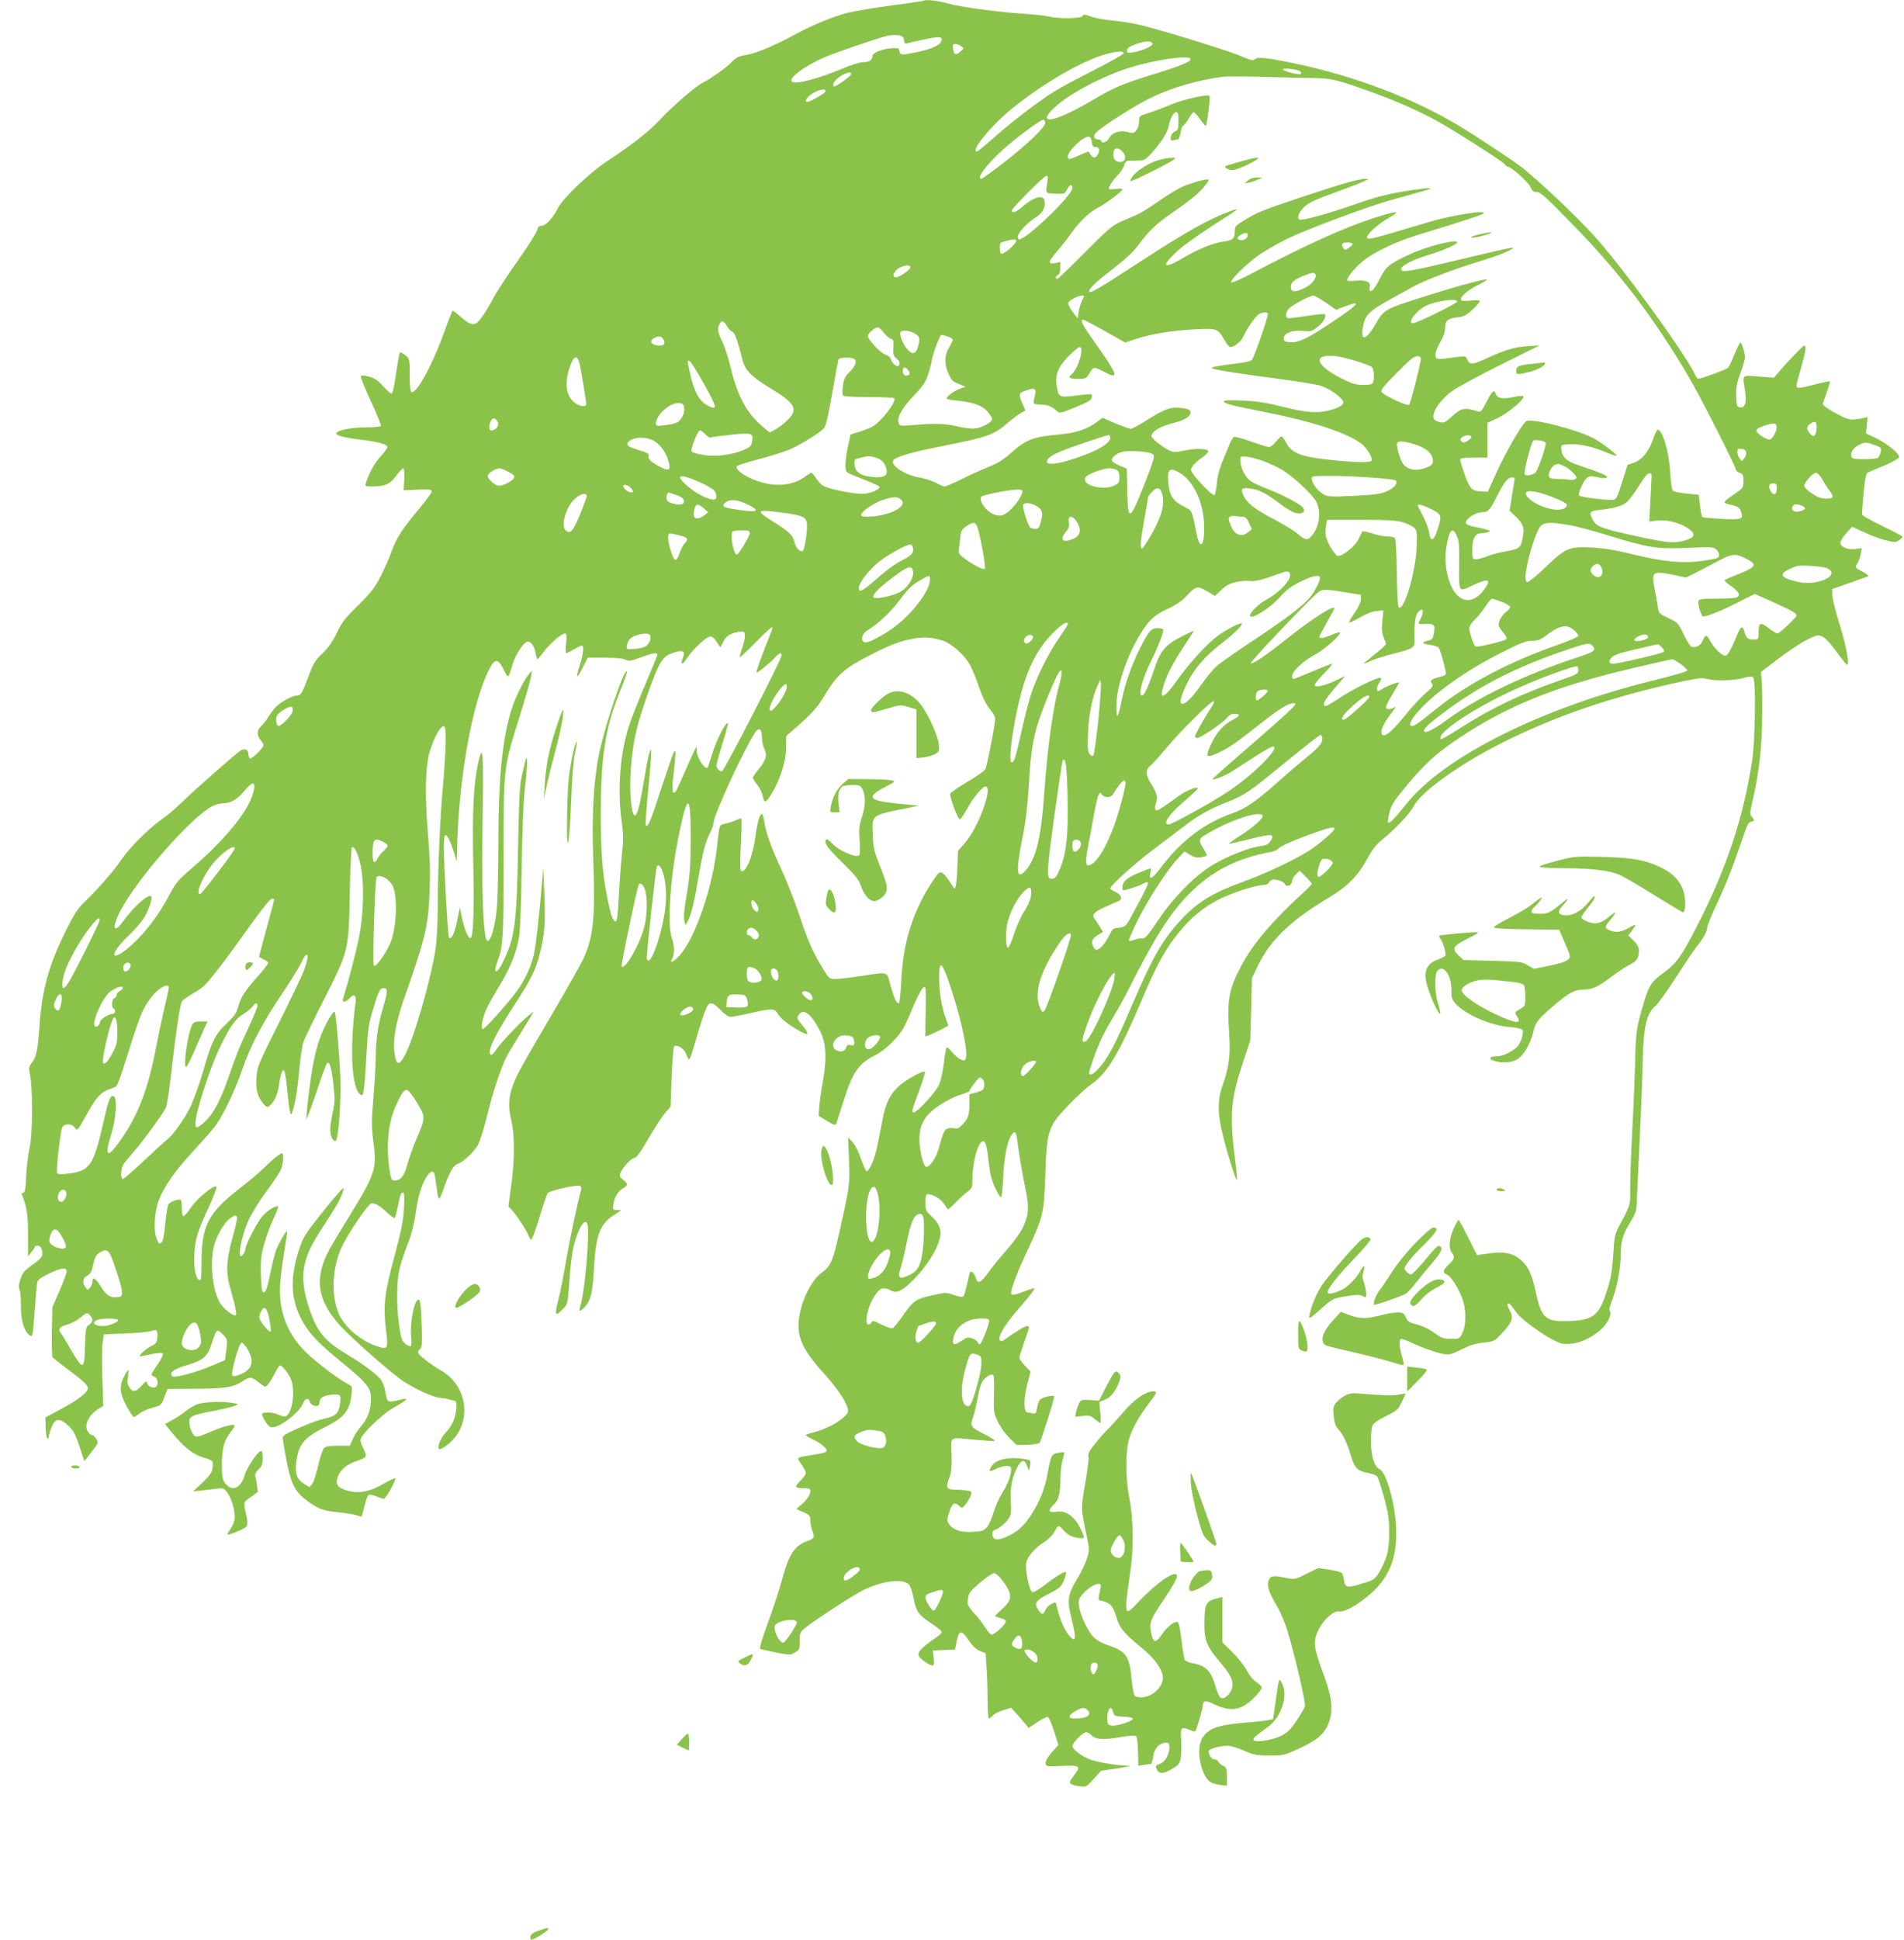 <?xml version="1.0" standalone="no"?>
<!DOCTYPE svg PUBLIC "-//W3C//DTD SVG 20010904//EN"
 "http://www.w3.org/TR/2001/REC-SVG-20010904/DTD/svg10.dtd">
<svg version="1.0" xmlns="http://www.w3.org/2000/svg"
 width="1257pt" height="1280pt" viewBox="0 0 1257 1280"
 preserveAspectRatio="xMidYMid meet">
<g transform="translate(0,1280) scale(0.1,-0.1)"
fill="#8bc34a" stroke="none">
<path d="M6099 12796 c-3 -3 -97 -17 -208 -31 -111 -15 -246 -37 -298 -50 -90
-23 -241 -85 -343 -142 -129 -70 -252 -123 -316 -134 -59 -10 -74 -17 -104
-49 -36 -37 -128 -103 -189 -135 -50 -25 -200 -154 -283 -244 -73 -79 -186
-167 -352 -276 -112 -73 -289 -242 -322 -307 -33 -66 -81 -118 -109 -118 -17
0 -24 -7 -28 -27 -3 -16 -62 -109 -132 -208 -70 -99 -140 -207 -157 -240 -36
-71 -85 -145 -106 -162 -27 -22 -52 -14 -105 32 -29 25 -54 45 -58 45 -3 0
-27 -60 -53 -132 -78 -220 -185 -417 -219 -405 -8 2 -12 38 -12 111 0 106 0
108 -29 132 -16 14 -32 22 -36 17 -4 -4 -15 -66 -25 -136 -10 -70 -22 -130
-28 -134 -5 -3 -30 18 -56 47 -37 42 -56 54 -96 65 -40 10 -51 10 -53 0 -2 -7
29 -81 68 -165 38 -83 68 -156 64 -161 -3 -5 -49 -9 -103 -9 -94 0 -191 -20
-191 -40 0 -14 59 -29 158 -41 109 -12 174 -30 179 -46 3 -7 -16 -34 -41 -61
-41 -43 -80 -113 -100 -179 -7 -22 -5 -23 41 -23 84 0 120 16 159 71 20 27 40
49 46 49 6 0 9 -28 7 -72 l-4 -73 93 4 c77 3 92 1 92 -12 0 -8 -39 -62 -87
-119 -109 -131 -147 -189 -179 -280 -14 -40 -47 -113 -72 -163 -39 -75 -63
-106 -148 -190 -87 -85 -108 -112 -140 -180 -27 -57 -54 -96 -94 -135 -50 -48
-62 -68 -94 -155 -42 -112 -50 -125 -78 -125 -29 0 -110 -45 -139 -77 -14 -15
-35 -44 -47 -63 -11 -20 -32 -46 -46 -59 -31 -29 -33 -59 -6 -94 11 -14 20
-29 20 -34 0 -16 -79 -95 -90 -88 -5 3 -10 17 -10 30 0 29 -26 40 -54 21 -35
-24 -296 -253 -381 -336 -44 -42 -96 -88 -115 -100 -93 -63 -223 -189 -281
-272 -59 -87 -154 -195 -255 -294 -41 -39 -67 -80 -122 -191 -112 -227 -155
-384 -172 -633 -11 -150 -20 -195 -51 -234 -16 -21 -20 -34 -14 -59 23 -108
22 -407 -1 -509 -9 -40 -19 -121 -21 -180 -4 -87 -8 -108 -20 -108 -8 0 -12
-6 -9 -12 33 -80 41 -130 41 -266 l0 -143 22 28 c13 15 23 31 23 36 0 4 9 7
20 7 21 0 35 -33 28 -66 -2 -10 -31 -38 -65 -61 -52 -37 -64 -51 -78 -93 -12
-35 -13 -54 -6 -68 5 -10 10 -59 9 -108 -1 -94 19 -163 55 -193 23 -18 23 -16
37 169 6 85 13 165 16 178 3 17 24 32 77 58 82 39 117 44 117 14 0 -10 -21
-68 -47 -127 l-47 -108 -4 -160 c-1 -88 1 -165 5 -171 4 -5 46 -39 93 -74 109
-81 140 -110 140 -130 0 -27 -60 -74 -172 -135 l-108 -58 1 -56 c0 -31 4 -65
8 -76 7 -16 9 -14 14 14 4 18 14 48 23 67 22 46 53 45 106 -4 34 -33 46 -55
73 -137 l32 -97 47 61 c46 60 47 63 32 86 -9 14 -21 25 -26 25 -18 0 -40 32
-40 58 0 38 32 85 75 112 l37 23 -6 176 c-3 97 -3 203 1 236 l8 60 145 6 c80
3 158 11 173 17 33 14 40 3 35 -50 -2 -27 -10 -36 -38 -49 -35 -17 -92 -69
-74 -69 5 1 38 7 74 15 40 8 69 10 74 4 6 -5 -6 -32 -32 -70 -23 -33 -42 -64
-42 -69 0 -5 9 -12 20 -15 25 -8 28 -60 4 -69 -21 -8 -54 11 -54 32 -1 12 -10
6 -34 -20 -39 -44 -59 -47 -82 -13 -12 19 -15 36 -10 70 4 25 5 45 2 45 -3 0
-15 -19 -27 -43 -33 -63 -29 -111 16 -195 22 -40 43 -72 48 -72 4 0 23 11 40
24 18 14 57 31 87 38 53 14 55 15 75 69 l21 54 185 1 c197 1 250 10 311 50 48
31 57 30 103 -6 21 -16 41 -30 45 -30 12 0 37 34 64 88 14 28 30 52 34 52 13
0 48 -41 68 -80 37 -70 17 -238 -31 -256 -7 -3 -27 2 -44 10 -37 19 -111 22
-111 4 0 -20 38 -78 56 -85 43 -16 185 88 214 156 14 35 36 40 45 12 6 -21 38
-36 55 -26 5 3 10 14 10 24 0 27 22 41 78 48 59 7 66 -1 56 -63 -9 -60 -29
-80 -100 -94 -32 -7 -107 -34 -168 -61 -84 -37 -111 -53 -110 -66 1 -10 11
-72 23 -138 29 -156 54 -211 122 -265 82 -65 120 -80 222 -89 51 -5 105 -14
121 -20 16 -6 31 -10 33 -7 3 2 11 34 20 71 8 36 21 69 28 71 7 3 29 -2 50
-10 21 -9 43 -16 49 -16 13 0 83 126 75 135 -3 3 -37 -13 -74 -34 -87 -51
-158 -67 -226 -51 -71 17 -93 38 -84 79 12 54 58 97 131 121 70 24 71 26 38
92 -8 15 -14 36 -14 47 0 32 145 172 221 214 95 52 104 68 28 48 -69 -18 -74
-15 -85 55 -3 23 -14 55 -24 72 -23 37 -108 102 -225 172 -153 92 -201 150
-254 307 -35 105 -47 194 -34 267 15 85 47 154 137 289 74 113 107 171 121
217 7 23 7 24 -10 10 -10 -8 -71 -80 -135 -160 -104 -131 -119 -154 -144 -229
-61 -185 -58 -320 8 -456 44 -88 107 -159 238 -266 218 -179 233 -198 226
-294 -6 -67 -25 -112 -71 -164 -16 -19 -38 -54 -49 -78 l-19 -43 -78 0 c-62 0
-81 -4 -93 -17 -9 -10 -26 -62 -38 -115 -12 -54 -30 -108 -39 -120 l-18 -21
-35 21 c-48 30 -61 66 -53 139 16 123 49 165 193 237 95 48 133 81 156 137 14
34 25 125 15 132 -2 2 -22 14 -44 27 -78 46 -223 160 -276 218 -102 110 -152
240 -151 392 0 47 12 152 26 234 14 82 24 151 22 153 -5 6 -50 -71 -71 -120
-8 -21 -25 -83 -36 -137 -24 -121 -35 -153 -52 -147 -8 2 -13 38 -15 117 -2
98 1 127 23 205 14 49 41 123 61 164 19 41 32 76 30 79 -11 11 -68 -23 -102
-61 -35 -39 -114 -190 -114 -219 0 -8 -6 -23 -14 -34 -46 -61 -17 112 38 231
20 43 72 126 116 185 44 59 86 123 95 143 16 39 20 107 6 107 -12 0 -73 -50
-123 -101 -24 -24 -90 -80 -148 -125 -219 -169 -260 -249 -260 -507 0 -82 -3
-108 -12 -105 -26 9 -40 80 -35 173 6 101 21 150 97 313 28 62 50 119 48 128
-5 27 -126 -71 -171 -139 -21 -31 -43 -55 -48 -52 -5 4 -9 28 -9 55 0 27 -3
51 -7 53 -15 8 -73 -14 -82 -31 -5 -10 -14 -67 -20 -126 -6 -74 -15 -114 -25
-124 -14 -14 -17 -12 -32 24 -22 53 -15 179 15 256 33 86 106 191 217 311 54
59 118 131 142 160 55 66 139 237 192 392 54 156 132 304 261 496 57 85 115
178 128 207 42 90 57 57 20 -45 -11 -32 -86 -189 -166 -349 -137 -274 -146
-294 -150 -361 -6 -80 6 -129 44 -174 20 -24 28 -27 40 -18 37 31 56 75 67
152 12 83 29 109 39 60 3 -15 11 -83 18 -151 6 -68 16 -119 20 -115 18 18 40
137 54 283 7 85 20 173 28 195 8 22 69 148 136 280 163 323 163 320 170 697 3
163 10 300 14 305 14 13 34 -24 54 -100 29 -115 25 -345 -10 -507 -21 -101
-67 -276 -103 -392 -7 -25 18 -23 41 2 33 36 48 26 42 -27 -42 -323 -24 -589
40 -610 14 -5 21 60 33 277 7 138 14 193 34 260 40 137 52 165 71 168 36 8 37
-14 6 -119 -36 -119 -50 -218 -51 -339 0 -47 -7 -166 -15 -264 -13 -160 -13
-192 1 -299 22 -171 10 -207 -164 -489 -49 -79 -105 -172 -125 -208 -105 -192
-85 -339 69 -508 80 -88 347 -322 422 -370 83 -53 197 -104 239 -106 21 -2 45
-6 53 -9 8 -3 24 -7 35 -9 16 -3 20 -11 18 -41 -4 -69 -24 -118 -64 -162 -41
-44 -66 -102 -50 -118 4 -4 31 10 58 32 163 128 138 383 -46 488 -68 39 -151
104 -151 118 0 7 6 18 14 24 12 10 13 39 10 149 -6 168 -10 188 -29 172 -25
-20 -48 -154 -41 -230 4 -37 3 -71 -2 -73 -4 -3 -20 4 -36 16 -24 20 -28 33
-42 132 -10 71 -14 151 -11 225 4 117 13 154 80 331 14 36 33 116 42 179 17
117 41 192 76 242 29 40 46 36 52 -14 4 -24 9 -64 13 -90 3 -27 9 -48 13 -48
4 0 15 24 25 53 41 118 67 165 96 176 39 13 106 76 135 125 13 23 39 106 59
186 35 148 93 325 127 391 10 20 45 79 77 130 32 52 69 112 82 134 l24 40 -29
-22 c-43 -30 -198 -192 -220 -231 -26 -43 -49 -43 -40 1 12 52 61 142 167 305
102 156 135 223 161 327 33 127 39 214 31 395 l-8 175 -8 -100 c-17 -209 -40
-412 -53 -472 -19 -84 -62 -175 -117 -248 -64 -86 -207 -245 -220 -245 -18 0
-1 85 31 148 16 32 55 100 87 152 65 108 107 215 122 315 6 39 14 241 16 450
4 237 11 429 20 510 16 132 20 222 11 213 -3 -2 -14 -47 -26 -99 -19 -83 -22
-140 -29 -504 -9 -495 -22 -588 -102 -747 -37 -76 -66 -77 -37 -1 41 107 43
151 44 698 0 613 -4 576 111 945 35 113 67 223 70 245 l6 40 -22 -25 c-30 -36
-85 -146 -109 -219 -65 -198 -91 -460 -91 -913 0 -167 -5 -352 -10 -411 -15
-158 -58 -267 -74 -190 -19 90 -26 357 -20 766 7 463 3 523 -30 380 -29 -130
-39 -324 -32 -643 7 -337 1 -510 -19 -510 -16 0 -40 59 -57 140 l-12 62 -18
-88 c-16 -80 -38 -127 -54 -111 -7 7 -33 466 -34 595 0 47 4 82 10 82 13 0 34
-43 57 -115 l18 -60 2 85 c12 468 100 961 211 1180 39 77 59 77 96 3 32 -64
30 -66 61 37 18 58 67 135 94 145 22 9 50 -28 57 -76 4 -22 9 -39 13 -39 3 1
21 22 40 48 37 51 118 122 140 122 11 0 13 -13 8 -65 -4 -36 -3 -65 1 -65 4 0
27 11 51 25 23 14 47 25 52 25 16 0 10 -57 -15 -135 -28 -87 -18 -89 24 -4
l30 59 113 0 c71 0 121 -5 137 -13 22 -11 35 -9 100 15 79 29 110 34 110 18 0
-5 -34 -89 -76 -187 -42 -98 -89 -216 -105 -263 -64 -185 -85 -426 -55 -651
12 -89 12 -125 1 -225 -7 -65 -16 -190 -20 -276 -6 -113 -11 -158 -20 -158
-18 0 -33 40 -54 148 -34 168 -45 308 -45 567 1 366 29 553 118 779 50 128 60
156 52 156 -23 0 -145 -368 -181 -544 -37 -179 -50 -420 -38 -716 13 -363 0
-494 -66 -637 -16 -34 -102 -187 -192 -340 -240 -410 -248 -426 -275 -500 -28
-80 -30 -137 -8 -230 22 -92 22 -258 -1 -426 l-19 -137 26 -28 c30 -32 94
-131 108 -167 5 -14 13 -25 18 -25 5 0 29 66 53 146 24 81 49 153 55 161 11
16 190 57 212 48 9 -3 12 -13 8 -28 -24 -84 -79 -347 -101 -477 -14 -85 -36
-197 -49 -247 -27 -103 -21 -115 31 -60 31 32 31 33 42 187 6 85 18 183 26
218 29 122 75 200 92 156 18 -49 -16 -457 -47 -546 -11 -34 -1 -36 28 -5 42
44 54 95 63 252 11 221 39 297 129 355 28 18 50 33 50 34 0 1 -12 2 -27 1 -25
0 -28 3 -25 30 6 51 29 92 61 111 38 22 39 32 4 60 -24 19 -26 24 -16 47 18
39 73 97 93 97 12 0 41 40 91 127 41 70 90 146 110 169 l36 42 7 193 c4 107
11 198 16 203 17 18 69 -14 80 -50 7 -19 15 -34 19 -34 4 0 15 26 24 58 77
262 94 307 116 310 16 3 35 -9 67 -42 27 -28 52 -46 66 -46 13 0 72 11 133 25
147 33 158 33 183 -9 19 -32 85 -81 161 -120 43 -23 41 -2 -5 52 -34 41 -35
44 -20 66 29 45 80 8 137 -102 44 -84 49 -180 21 -342 -12 -63 -22 -139 -24
-169 l-3 -55 55 -33 c49 -29 56 -31 62 -15 3 9 25 77 48 150 57 181 99 243
195 292 47 23 90 56 132 100 55 57 70 81 119 198 54 127 79 170 92 157 4 -3 5
-78 3 -166 l-3 -159 26 9 c30 12 126 60 126 64 0 1 -9 28 -20 58 -25 74 -40
167 -40 262 0 127 23 100 88 -105 72 -224 109 -426 82 -443 -15 -9 -52 14 -83
51 -16 19 -32 34 -36 34 -4 0 -13 -46 -19 -101 -7 -56 -21 -121 -32 -146 -21
-48 -144 -183 -167 -183 -17 0 -16 6 39 153 22 59 37 111 34 115 -12 11 -135
-58 -179 -102 -54 -52 -82 -111 -101 -215 -9 -44 -23 -118 -32 -163 -16 -84
-50 -169 -71 -176 -6 -2 -22 31 -38 79 -17 49 -39 94 -57 113 l-29 31 6 -150
c6 -162 6 -166 -67 -490 -38 -173 -56 -213 -112 -252 -72 -51 -141 -195 -153
-318 -11 -116 31 -200 178 -361 74 -82 135 -173 145 -217 6 -28 2 -35 -32 -64
-45 -39 -119 -75 -191 -94 -29 -7 -53 -16 -53 -19 0 -4 22 -17 50 -30 54 -25
96 -63 86 -78 -3 -5 -40 -15 -83 -21 -121 -19 -117 -16 -83 -63 17 -23 30 -48
30 -58 0 -9 -16 -31 -35 -50 -19 -18 -32 -37 -29 -42 3 -4 25 -8 50 -8 33 0
44 -4 44 -16 0 -26 -20 -57 -57 -90 l-36 -32 46 -20 c43 -19 47 -24 47 -57 0
-19 6 -51 14 -69 16 -40 12 -49 -32 -64 -85 -29 -125 -89 -168 -252 -15 -58
-56 -183 -91 -279 -41 -110 -60 -176 -54 -181 6 -3 53 -14 104 -24 92 -18 95
-18 125 0 30 17 32 22 31 71 -1 40 3 59 17 74 29 33 333 233 405 267 128 61
255 77 298 38 10 -9 23 -44 30 -82 17 -95 32 -118 113 -172 39 -26 73 -52 75
-59 3 -7 -20 -28 -49 -47 -29 -18 -66 -48 -83 -65 -34 -36 -30 -51 25 -89 52
-35 62 -30 54 28 l-6 49 73 3 74 3 11 55 c14 75 33 76 79 6 26 -38 48 -59 74
-70 l38 -15 6 -92 c4 -51 7 -148 7 -216 0 -67 4 -123 8 -123 5 0 17 9 27 20
10 11 41 27 69 35 l51 16 30 -33 c17 -18 43 -48 58 -67 l28 -33 54 36 c30 20
61 36 69 36 10 0 25 -32 44 -92 l29 -93 -32 -35 c-40 -43 -58 -77 -51 -95 4
-11 25 -13 104 -8 108 6 126 -1 98 -40 -9 -12 -23 -32 -32 -45 -22 -29 -11
-40 49 -48 47 -7 48 -7 97 47 l49 54 108 16 c79 12 96 17 63 18 -69 2 -180 20
-232 37 -59 19 -128 69 -128 92 0 22 70 92 91 92 9 0 24 -9 33 -19 27 -29 76
-33 186 -15 69 12 104 14 111 7 6 -6 11 -52 12 -103 l2 -92 35 6 c19 3 40 6
46 6 6 0 14 21 17 47 6 54 41 93 83 93 20 0 24 -5 24 -30 0 -46 -29 -98 -62
-109 -31 -11 -32 -14 -18 -42 15 -27 47 -23 102 11 42 26 47 34 54 76 3 25 4
77 2 116 -6 80 0 86 55 63 30 -12 38 -13 42 -3 16 45 45 145 45 158 1 40 16
43 71 16 113 -54 182 -44 267 40 28 29 52 59 52 68 0 8 -16 24 -35 36 -21 13
-46 44 -66 80 -17 32 -60 86 -95 120 l-64 62 0 150 0 150 -27 -7 c-83 -20 -91
-34 -92 -171 -1 -109 17 -151 109 -259 71 -82 89 -129 70 -175 -17 -41 -55
-67 -74 -51 -7 6 -21 37 -30 69 -30 106 -65 142 -154 157 -24 4 -46 14 -51 23
-4 10 -14 68 -21 130 -9 75 -17 115 -26 119 -20 7 -70 -32 -104 -83 -41 -59
-56 -57 -70 10 -14 67 -6 88 78 213 63 94 92 145 92 163 0 48 -126 -36 -249
-165 -102 -108 -102 -109 -59 195 24 167 21 343 -8 495 -24 123 -24 301 0 380
21 70 65 148 137 243 47 62 49 67 29 70 -47 7 -127 -46 -204 -136 -41 -48 -88
-100 -106 -117 -17 -16 -54 -58 -81 -92 -40 -49 -48 -67 -43 -87 3 -13 -7 -92
-22 -175 -29 -164 -29 -166 12 -356 16 -74 16 -84 1 -135 -9 -30 -36 -89 -61
-130 -69 -114 -73 -147 -41 -275 15 -58 24 -112 21 -121 -6 -15 -8 -15 -27 2
-34 31 -74 118 -93 207 -6 27 -7 27 -37 12 -16 -9 -34 -27 -39 -40 -12 -32
-23 -31 -44 0 -31 47 -22 61 66 107 76 39 84 47 102 90 11 26 17 51 13 54 -8
8 -66 -27 -145 -89 -35 -26 -70 -46 -77 -43 -19 7 -49 148 -40 192 7 42 57
100 121 140 27 17 54 45 65 66 11 21 23 38 28 38 5 0 21 -14 35 -31 26 -30 69
-49 114 -49 22 0 22 1 7 38 -43 101 -102 148 -174 136 -51 -8 -55 9 -12 50 32
31 41 70 42 181 1 37 7 88 15 113 7 26 12 47 11 49 -2 1 -20 0 -41 -4 -44 -7
-48 -14 -70 -137 -20 -106 -53 -188 -112 -277 -48 -73 -90 -109 -160 -140 -59
-26 -88 -22 -92 13 -2 19 2 28 17 33 30 9 79 53 96 84 10 19 12 49 8 107 -6
87 12 171 49 232 25 41 43 41 58 -1 l13 -32 7 30 c3 17 3 34 0 38 -4 4 -39 11
-78 14 -84 7 -151 -13 -177 -53 -21 -33 -14 -39 22 -21 46 24 99 31 106 14 10
-27 -14 -102 -53 -162 -21 -33 -48 -93 -60 -132 -11 -40 -31 -85 -44 -100 -21
-24 -32 -28 -93 -31 -79 -5 -132 13 -157 50 -15 22 -15 29 0 77 17 59 36 72
65 45 21 -19 21 -18 45 11 13 17 28 42 33 56 8 25 7 27 -21 33 -17 3 -49 6
-72 6 -67 0 -74 10 -51 72 16 43 19 74 17 161 -3 125 -23 113 160 96 65 -6
122 -9 125 -6 3 3 -26 21 -64 41 -95 47 -101 56 -79 114 9 26 23 84 31 129 8
50 22 95 34 112 22 30 57 48 69 36 4 -4 6 -61 4 -127 -3 -117 -2 -123 27 -182
16 -34 51 -81 76 -106 l46 -45 70 1 c39 1 76 7 82 13 9 9 96 283 97 305 0 15
-83 -4 -96 -22 -7 -9 -15 -34 -18 -55 -6 -34 -9 -38 -29 -33 -12 3 -27 6 -34
6 -25 0 -26 88 -2 181 l23 89 -37 38 c-20 21 -37 44 -37 52 0 8 16 59 35 113
32 89 33 97 16 97 -15 0 -66 -31 -157 -95 -9 -6 -17 -6 -23 0 -19 19 34 107
122 207 79 90 115 138 103 138 -3 0 -36 -11 -73 -25 -38 -15 -70 -22 -75 -17
-13 13 24 115 98 275 112 239 116 258 125 512 7 220 14 266 51 339 26 51 176
206 254 262 107 76 182 202 338 569 91 215 146 316 234 426 82 103 169 174
275 227 88 43 240 92 288 92 16 0 32 6 35 14 3 8 13 17 21 20 21 9 80 -11 87
-29 8 -22 46 -6 46 19 0 13 11 33 25 46 l25 24 40 -39 c22 -22 40 -42 40 -46
0 -5 -21 -27 -47 -51 -213 -194 -343 -347 -421 -496 -81 -155 -92 -219 -77
-447 9 -138 -1 -216 -43 -334 -35 -99 -35 -188 1 -331 30 -125 87 -304 93
-297 3 2 -2 56 -10 118 -40 306 -32 412 47 649 l51 155 6 205 5 205 33 69 c84
179 214 306 472 461 128 77 196 146 258 261 29 54 57 91 90 117 91 74 191 179
213 224 45 93 298 276 579 418 356 180 734 309 1203 410 95 20 126 23 155 15
55 -15 181 -12 241 6 40 11 56 13 65 4 19 -19 14 -413 -7 -550 -59 -382 -168
-709 -363 -1090 -105 -204 -135 -246 -224 -311 -80 -58 -95 -82 -135 -219 -42
-146 -46 -172 -50 -366 -3 -100 -11 -311 -20 -470 -8 -159 -14 -329 -13 -379
2 -96 0 -100 -76 -242 -25 -47 -29 -68 -36 -185 -7 -105 -15 -153 -39 -229
-55 -172 -90 -200 -255 -206 -153 -6 -179 17 -217 190 -24 110 -46 162 -85
200 -60 60 -119 72 -246 53 l-57 -8 -58 116 c-32 64 -60 116 -64 116 -3 0 -18
-26 -33 -59 -29 -65 -34 -127 -11 -157 22 -29 18 -42 -20 -78 -41 -39 -43 -53
-12 -67 26 -12 69 -78 99 -153 28 -70 29 -177 3 -231 -20 -40 -21 -40 -76 -40
-45 0 -63 6 -90 26 -48 36 -95 60 -148 73 -37 9 -49 17 -60 44 -13 28 -19 32
-54 32 -21 0 -75 -9 -120 -21 -90 -23 -137 -21 -208 7 l-47 18 -50 -55 c-79
-84 -94 -155 -37 -171 17 -5 107 -27 200 -48 94 -22 198 -50 233 -61 35 -12
66 -19 68 -16 3 3 -2 29 -10 58 -18 58 -21 105 -8 113 5 3 35 -7 68 -23 74
-35 171 -69 221 -77 31 -5 51 1 111 31 53 27 93 40 145 45 72 8 72 8 129 69
64 68 72 99 41 152 -9 15 -13 32 -9 36 7 8 18 -3 60 -62 25 -36 166 -140 240
-177 52 -26 68 -30 117 -25 62 5 131 37 194 90 44 36 79 105 64 124 -8 8 -3
31 15 76 30 75 56 214 56 301 1 87 12 127 61 208 41 68 43 75 46 162 2 50 11
235 19 411 9 176 17 397 19 490 4 229 25 318 85 368 17 15 76 97 132 184 56
87 116 176 133 198 47 58 75 107 75 131 0 12 24 73 53 135 68 143 117 268 173
434 35 105 47 131 64 133 24 4 25 10 5 32 -14 15 -13 26 4 101 44 185 64 366
65 569 1 107 -1 215 -4 240 l-5 45 115 88 c63 48 147 104 187 124 66 33 75 35
103 23 19 -8 52 -43 91 -96 33 -46 65 -86 71 -90 22 -14 -3 128 -48 268 -24
76 -45 160 -47 185 l-2 46 110 38 c61 22 117 42 125 45 10 4 0 13 -32 30 -52
27 -54 30 -34 59 7 11 16 38 20 59 l7 39 -42 -6 c-50 -7 -99 14 -99 42 0 10
17 38 39 62 l38 43 79 -36 c44 -21 107 -45 142 -53 58 -15 65 -15 88 -1 13 9
24 20 24 24 0 4 -59 35 -131 70 -72 35 -132 69 -135 75 -2 7 2 70 9 141 9 95
16 131 27 137 8 4 58 26 110 47 52 22 96 47 98 55 4 22 -79 90 -154 126 l-66
32 7 56 c6 52 5 55 -12 48 -10 -4 -39 -10 -64 -12 -40 -5 -56 0 -133 42 -48
26 -85 53 -83 59 38 107 51 146 47 150 -3 2 -45 -7 -95 -20 -105 -28 -125 -29
-125 -9 0 9 14 61 30 117 30 102 37 148 22 148 -9 0 -92 -87 -164 -169 l-36
-43 -101 7 c-116 9 -108 16 -91 -92 13 -76 1 -116 -33 -111 -20 3 -22 9 -25
72 -2 56 2 84 28 153 16 46 30 93 30 105 0 29 -22 98 -30 98 -4 0 -22 -36 -40
-80 -17 -43 -37 -84 -44 -89 -13 -11 -178 -71 -194 -71 -5 0 -14 12 -21 27
-63 137 -490 725 -668 918 -136 148 -354 353 -479 453 -44 35 -299 204 -404
267 -308 187 -700 335 -1105 419 -169 35 -231 42 -250 26 -13 -11 -28 -8 -88
18 -84 37 -550 180 -682 210 -49 11 -127 23 -173 27 -46 3 -107 15 -137 25
-45 16 -54 16 -59 4 -7 -17 -159 -19 -221 -3 -22 6 -101 14 -175 19 -168 11
-417 45 -490 67 -59 17 -151 28 -161 19z m-141 -238 c7 -7 12 -20 12 -31 0
-13 5 -17 18 -13 9 3 61 15 116 26 104 23 127 19 107 -18 -13 -24 -70 -48
-163 -67 -94 -20 -106 -19 -110 8 -3 19 -8 22 -48 19 -63 -3 -130 -30 -130
-51 0 -27 -21 -41 -61 -41 -20 0 -83 -19 -143 -45 -156 -65 -298 -102 -326
-85 -32 20 76 102 216 163 67 29 340 123 409 140 39 9 91 7 103 -5z m1650 -46
c5 -15 -66 -47 -125 -57 -34 -5 -43 -4 -43 8 0 21 18 33 75 51 57 17 87 17 93
-2z m-1262 -17 c19 -15 19 -15 -5 -35 -31 -27 -45 -21 -49 18 -3 26 0 32 15
32 11 0 28 -7 39 -15z m1072 -47 c-2 -7 -92 -58 -200 -113 -108 -55 -225 -117
-259 -139 -102 -64 -293 -210 -399 -306 -56 -49 -105 -90 -110 -90 -47 0 97
176 233 285 191 154 419 290 582 346 86 30 159 38 153 17z m442 -38 c0 -18
-74 -48 -260 -105 -191 -59 -244 -81 -398 -172 -238 -140 -367 -163 -243 -45
95 91 319 210 504 267 169 53 397 84 397 55z m716 -77 c16 -6 19 -23 4 -23
-30 0 -110 23 -110 32 0 10 74 4 106 -9z m-2958 -25 c-4 -13 -96 -78 -110 -78
-16 0 -7 27 15 47 43 40 104 59 95 31z m3047 -23 c132 -2 161 -10 410 -100
144 -52 303 -123 410 -182 121 -67 447 -275 452 -289 3 -8 10 -14 17 -14 23 0
136 -102 150 -134 11 -27 20 -33 42 -33 24 0 63 -36 246 -224 300 -308 522
-600 753 -989 71 -119 315 -599 315 -619 0 -6 11 -16 25 -21 22 -8 25 -16 25
-54 0 -44 -2 -46 -59 -86 -74 -49 -79 -58 -44 -66 63 -14 77 -21 86 -47 18
-54 10 -57 -125 -51 -68 4 -126 9 -130 13 -4 4 -11 38 -15 76 l-8 70 -80 8
c-44 5 -85 13 -91 18 -6 5 -14 55 -17 112 -5 107 -33 229 -62 273 -21 32 -27
26 -55 -53 -28 -77 -72 -129 -125 -147 l-40 -13 -36 -114 c-31 -99 -38 -114
-59 -117 -35 -5 -213 17 -224 28 -13 13 32 108 57 122 13 7 33 6 63 -1 27 -7
51 -8 61 -3 16 10 -36 32 -191 84 -75 25 -103 52 -108 103 -3 29 -2 30 47 33
67 5 155 -14 239 -49 38 -16 73 -28 78 -27 10 4 -83 76 -142 111 -102 59 -425
142 -455 117 -31 -25 -131 -198 -191 -329 l-62 -136 -40 2 c-65 3 -77 15 -111
108 -17 47 -31 93 -31 101 0 11 18 14 90 14 l90 0 0 115 0 115 73 34 c70 34
179 128 164 142 -4 4 -33 1 -66 -6 -69 -15 -107 -8 -116 20 -11 34 -23 23 -61
-51 -31 -62 -38 -70 -57 -64 -92 28 -109 24 -175 -36 -38 -35 -48 -40 -75 -35
-17 4 -34 12 -39 19 -22 35 33 123 117 185 33 25 177 103 320 174 l260 129
-80 -5 c-87 -6 -148 -24 -269 -80 -93 -43 -113 -44 -128 -11 -13 29 -8 28
-116 13 -68 -9 -85 -9 -92 2 -10 17 2 58 34 112 14 25 26 59 26 77 0 54 14 68
76 76 49 6 63 13 105 52 27 25 49 50 49 56 0 6 -22 8 -60 4 -32 -4 -61 -3 -64
2 -11 18 38 63 106 97 39 19 68 37 66 39 -7 8 -170 -35 -348 -91 -342 -107
-330 -101 -394 -211 -62 -105 -98 -105 -76 0 14 69 43 97 180 173 58 32 128
70 155 85 71 39 262 112 428 163 123 37 227 79 227 90 0 6 -74 -10 -380 -83
-305 -73 -360 -82 -360 -56 0 21 74 60 175 91 103 31 195 71 195 85 0 24 -203
-27 -315 -80 -138 -64 -156 -80 -198 -165 -23 -45 -45 -76 -54 -76 -11 0 -14
7 -10 25 6 35 -22 48 -90 43 -30 -3 -56 -2 -58 2 -8 13 53 88 105 129 73 58
215 126 349 167 329 101 437 137 445 145 28 26 -201 -9 -354 -54 -388 -116
-402 -119 -413 -108 -15 15 63 89 144 135 87 49 52 47 -109 -5 -190 -62 -457
-183 -780 -354 -79 -42 -148 -73 -153 -69 -16 9 104 128 186 184 39 26 116 71
173 99 128 64 535 217 707 264 72 20 162 45 200 56 86 24 58 26 -77 6 -153
-23 -228 -42 -398 -102 -141 -49 -298 -93 -335 -93 -24 0 -17 37 14 73 33 37
68 54 256 122 72 26 141 53 155 61 l25 13 -23 1 c-41 0 -169 -37 -429 -124
-262 -88 -282 -96 -374 -153 -52 -31 -57 -38 -57 -69 0 -48 -14 -60 -75 -68
-68 -9 -172 -52 -270 -110 -123 -72 -144 -58 -49 34 49 48 182 141 367 258 63
40 48 40 -46 2 -132 -55 -273 -136 -546 -313 -279 -182 -331 -212 -341 -203
-12 13 37 61 153 150 82 63 135 112 168 156 73 99 122 145 233 221 56 38 122
87 147 110 47 41 93 97 85 104 -9 9 -132 -27 -187 -54 -32 -17 -99 -58 -148
-93 -49 -35 -111 -73 -138 -85 -28 -12 -77 -33 -110 -48 -51 -22 -86 -52 -232
-200 -95 -96 -177 -175 -183 -175 -15 0 -12 20 5 26 10 4 15 20 15 46 l0 39
-35 -7 c-49 -9 -46 10 13 77 26 29 68 83 94 119 53 76 120 141 175 168 52 27
163 110 163 122 0 6 -18 7 -45 3 -25 -3 -45 -3 -45 1 0 16 31 63 59 90 17 16
35 44 42 63 10 33 11 33 73 33 59 0 64 2 98 38 63 66 115 146 123 187 9 52 32
95 50 95 12 0 15 -14 15 -58 0 -53 -2 -60 -25 -70 -29 -13 -38 -69 -9 -58 9 3
22 6 29 6 7 0 15 18 19 45 4 25 11 45 16 45 5 0 21 20 36 45 14 25 30 45 34
45 5 0 23 -20 41 -45 18 -25 35 -45 39 -45 8 0 32 192 25 198 -12 12 -169 -23
-244 -54 -47 -20 -116 -46 -153 -58 -67 -21 -68 -21 -68 -57 0 -20 -8 -47 -18
-59 -16 -20 -21 -21 -60 -11 -50 14 -101 -4 -122 -44 -13 -24 -50 -35 -50 -15
0 6 -9 10 -20 10 -31 0 -36 27 -9 50 55 48 260 178 349 221 142 70 315 121
490 143 19 2 132 2 250 -1 118 -4 269 -7 335 -8z m-3215 -85 c0 -10 -23 -27
-85 -59 -43 -23 -59 -13 -30 19 32 36 115 65 115 40z m1450 -210 c0 -30 -117
-142 -273 -263 -76 -59 -143 -107 -148 -107 -37 0 34 95 146 196 86 77 243
193 263 194 6 0 12 -9 12 -20z m308 -128 c2 -24 8 -32 22 -32 27 0 34 -18 19
-46 -15 -29 -32 -31 -50 -3 l-14 20 -58 -25 c-67 -30 -77 -32 -77 -10 0 39
105 138 139 132 10 -2 17 -16 19 -36z m203 -63 c26 -26 22 -63 -9 -67 -31 -5
-52 15 -52 48 0 45 26 54 61 19z m-497 -201 c-12 -76 -15 -73 53 -76 60 -3 62
-2 78 28 18 35 35 39 35 9 0 -47 -303 -339 -352 -339 -4 0 -8 8 -8 18 0 26 56
87 114 125 52 33 71 70 61 115 -10 40 -74 21 -148 -44 -37 -34 -67 -44 -67
-23 0 15 213 229 228 229 11 0 12 -10 6 -42z m1321 -360 c-7 -17 -33 -27 -52
-21 -21 7 -15 21 15 37 29 16 46 8 37 -16z m-1525 -25 c-1 -23 -86 -96 -101
-87 -5 3 -9 21 -9 39 0 30 4 36 28 41 15 3 32 7 37 9 19 6 45 5 45 -2z m2220
-23 c0 -5 -12 -17 -26 -26 -22 -15 -27 -15 -35 -3 -17 27 -10 39 26 39 19 0
35 -4 35 -10z m-2920 -154 c0 -15 -72 -66 -95 -66 -33 0 -11 48 29 66 40 17
66 17 66 0z m2675 -46 c12 -19 -25 -68 -67 -88 -67 -32 -92 -32 -96 -1 -4 31
20 54 84 79 56 22 70 24 79 10z m-1541 -172 c-9 -17 -19 -51 -23 -75 l-6 -44
-33 43 c-18 23 -31 49 -30 58 4 16 62 49 91 50 16 0 17 -2 1 -32z m1609 -15
l68 -47 47 18 c124 48 110 24 -54 -86 -173 -118 -239 -150 -295 -146 -39 3
-44 6 -44 27 0 33 61 55 131 47 48 -5 55 -3 93 27 38 30 61 70 47 84 -3 3 -54
-2 -113 -11 -60 -9 -116 -16 -125 -16 -26 0 -23 42 5 67 26 25 136 82 157 83
8 0 45 -21 83 -47z m867 7 c0 -11 -255 -137 -287 -142 -50 -9 11 78 78 113 67
34 209 53 209 29z m-1250 -82 c0 -28 -93 -294 -106 -304 -8 -6 -38 -14 -67
-18 -154 -19 -209 -29 -196 -36 20 -11 172 -35 434 -69 127 -17 253 -37 282
-46 53 -16 127 -65 147 -98 14 -23 -9 -42 -78 -62 -80 -24 -161 -19 -318 21
-112 28 -170 37 -265 41 -84 4 -123 2 -123 -5 0 -15 43 -26 280 -73 309 -61
535 -136 628 -207 36 -27 77 -96 67 -112 -9 -14 -106 -12 -270 5 -196 20 -259
45 -296 117 -11 21 -24 38 -29 38 -5 0 -22 -16 -37 -35 -15 -19 -36 -35 -45
-35 -9 0 -62 16 -117 36 -55 20 -107 34 -114 31 -7 -3 -23 -29 -34 -59 -12
-29 -33 -81 -48 -116 -15 -37 -29 -92 -32 -133 -3 -38 -11 -73 -16 -76 -10 -6
-113 96 -144 145 -14 20 -14 25 1 46 8 14 36 39 61 56 26 18 44 37 42 43 -6
18 -84 20 -159 4 -63 -14 -71 -13 -105 4 -21 11 -56 35 -78 53 -34 29 -38 37
-29 53 17 28 67 53 145 73 75 20 109 42 109 71 0 13 -11 19 -46 25 -79 12
-117 0 -229 -70 -57 -36 -111 -66 -119 -66 -8 0 -53 16 -101 36 l-86 37 -45
-33 c-59 -42 -132 -66 -224 -75 -190 -17 -232 -32 -336 -124 -49 -44 -89 -69
-148 -92 -45 -18 -125 -54 -178 -81 -54 -26 -104 -48 -112 -48 -7 0 -33 11
-57 24 -24 13 -73 29 -108 35 -99 16 -198 83 -172 115 20 24 122 53 336 95
284 57 320 70 408 142 39 34 84 67 99 75 l28 15 -16 37 c-32 73 -31 78 22 96
58 20 69 11 55 -39 -6 -21 -8 -42 -5 -47 3 -4 23 -8 45 -8 43 0 72 -11 105
-41 20 -19 22 -18 125 24 83 34 105 47 107 65 4 26 6 25 -112 11 -103 -13
-109 -10 -120 66 -11 72 8 121 76 192 34 35 68 63 76 63 32 0 -10 -144 -52
-179 -28 -23 -18 -31 39 -31 53 0 56 1 80 40 27 43 23 43 107 0 88 -45 76 -12
-69 193 -89 125 -106 157 -82 157 6 0 71 -34 144 -75 l133 -75 74 24 c100 33
238 55 391 63 144 7 146 6 192 -73 14 -24 30 -44 36 -44 28 0 72 35 88 71 26
57 82 136 106 148 28 14 55 13 55 -1z m-3569 -83 c12 -19 27 -35 35 -35 13 0
38 -70 64 -179 17 -72 60 -117 177 -187 175 -105 197 -145 120 -218 -23 -23
-59 -50 -79 -60 l-36 -20 -44 36 c-105 86 -168 201 -213 388 -15 63 -40 142
-56 174 -31 64 -35 86 -19 117 15 28 28 24 51 -16z m1033 -39 c14 -19 35 -38
47 -41 18 -6 20 -13 17 -58 -3 -45 0 -55 21 -73 17 -14 22 -27 18 -39 -7 -16
-9 -16 -30 -2 -12 8 -23 24 -25 35 -2 13 -15 25 -36 32 -35 11 -116 98 -116
124 0 16 46 56 65 56 7 0 24 -15 39 -34z m212 -11 c27 -17 29 -32 13 -87 -12
-44 -35 -50 -67 -15 -27 29 -55 95 -47 114 7 19 65 12 101 -12z m213 -16 c17
-6 31 -15 31 -21 0 -5 -12 -30 -26 -54 -31 -53 -30 -115 2 -179 19 -39 24 -43
79 -65 l30 -12 -38 -13 c-37 -13 -87 -50 -87 -65 0 -4 32 -11 70 -14 107 -11
164 -31 199 -71 17 -20 31 -42 31 -50 0 -20 -64 -56 -110 -62 -21 -3 -69 2
-107 11 -83 21 -166 24 -295 12 -87 -7 -98 -7 -104 9 -15 37 17 97 96 181 68
72 82 93 100 150 11 36 20 71 20 76 0 29 54 178 65 178 6 0 26 -5 44 -11z
m-1879 -19 c14 -26 5 -40 -25 -40 -52 0 -74 28 -37 49 27 16 50 13 62 -9z
m4581 -145 c46 -14 89 -31 96 -37 13 -11 18 -74 7 -102 -5 -12 -20 -16 -64
-16 -49 0 -72 7 -148 45 -133 67 -180 134 -102 145 47 7 112 -3 211 -35z m419
18 c-1 -33 -67 -294 -77 -304 -11 -11 -159 58 -181 83 -9 12 7 34 88 116 55
56 108 106 118 111 27 16 52 13 52 -6z m-5551 -45 c13 -65 41 -238 41 -255 0
-20 -45 -15 -75 9 -55 43 -68 119 -39 219 29 96 57 107 73 27z m1805 46 c27
-10 18 -44 -23 -86 -33 -33 -41 -49 -46 -93 -4 -30 -4 -58 0 -64 4 -7 64 -11
170 -11 90 0 166 -4 169 -8 15 -24 -90 -159 -148 -189 -17 -9 -56 -24 -86 -33
l-55 -17 -17 -79 c-20 -96 -22 -158 -5 -171 6 -5 56 -26 109 -47 54 -21 100
-42 103 -46 10 -16 -46 -43 -99 -48 -58 -5 -238 31 -274 54 -12 8 -32 30 -45
49 -12 19 -26 35 -30 35 -5 0 -23 -11 -40 -24 -72 -54 -174 -69 -280 -41 -93
24 -184 80 -174 108 1 5 69 27 150 48 80 21 175 51 209 67 73 33 196 110 219
138 11 12 30 94 53 229 20 116 39 216 41 223 5 12 71 17 99 6z m-991 -159 c94
-169 97 -186 27 -150 -56 29 -92 99 -119 233 -14 66 -14 64 2 60 6 -2 47 -67
90 -143z m1358 74 c7 -15 6 -21 -5 -25 -22 -8 -36 4 -36 31 0 28 24 25 41 -6z
m-1485 -235 c9 -35 -19 -92 -52 -104 -14 -6 -50 -13 -80 -16 -46 -6 -54 -4
-54 10 0 55 87 136 146 136 28 0 35 -5 40 -26z m-1238 -86 c26 -26 2 -68 -37
-68 -14 0 -14 35 -1 61 12 22 21 24 38 7z m8715 -54 c-4 -52 -19 -65 -44 -35
-25 30 -24 46 3 65 32 23 43 14 41 -30z m-265 14 c6 -29 -26 -88 -46 -88 -26
0 -87 42 -87 60 0 9 22 21 55 32 62 19 74 18 78 -4z m-7071 -54 c14 -16 30
-24 39 -20 9 3 70 11 135 18 135 13 144 10 134 -45 -6 -31 -13 -38 -58 -57
-80 -33 -182 -45 -263 -32 -37 6 -72 16 -77 21 -12 12 39 141 55 141 6 0 22
-12 35 -26z m2673 -22 c0 -38 -84 -87 -231 -136 -117 -40 -193 -47 -187 -20 6
31 58 58 226 115 92 32 173 58 180 58 6 1 12 -7 12 -17z m2384 3 c0 -5 -12
-17 -27 -25 -22 -12 -29 -12 -39 -2 -11 11 -9 16 7 28 21 16 60 15 59 -1z
m-5399 -23 c36 -19 74 -66 90 -111 30 -86 18 -98 -58 -56 -53 30 -71 49 -64
69 4 11 -13 20 -69 37 -74 22 -87 35 -59 59 34 28 111 29 160 2z m5889 -12 c9
-9 -50 -184 -68 -199 -19 -16 -63 -23 -70 -12 -9 14 43 214 57 223 13 9 67 0
81 -12z m-837 -22 c59 -22 93 -58 93 -98 0 -23 -7 -31 -40 -44 -67 -27 -125
-18 -157 23 -19 24 -46 120 -39 137 7 19 63 12 143 -18z m3007 6 c46 -16 48
-18 42 -47 -4 -17 -12 -35 -19 -39 -6 -4 -47 -8 -90 -8 -61 0 -79 3 -84 16 -9
25 12 59 48 77 42 21 45 21 103 1z m-846 -49 c1 -11 -4 -29 -13 -40 -15 -20
-15 -20 -30 -1 -8 11 -15 31 -15 44 0 20 4 23 28 20 18 -2 28 -10 30 -23z
m-3930 -6 c20 -8 23 -14 17 -40 -9 -38 -97 -264 -125 -319 -36 -70 -45 -48
-48 112 l-3 146 -49 20 c-28 12 -50 27 -50 35 0 22 37 50 78 57 43 8 146 1
180 -11z m-1802 -34 c23 -10 39 -26 49 -49 26 -63 -2 -84 -98 -72 -68 8 -101
33 -105 79 -3 33 0 37 25 43 15 3 33 7 38 9 23 8 58 4 91 -10z m2551 -20 c35
-12 88 -38 119 -56 75 -46 200 -163 224 -210 35 -68 20 -170 -32 -226 -29 -31
-38 -29 -93 16 -26 22 -97 65 -157 96 -117 61 -170 101 -194 146 -27 52 -20
63 35 56 62 -7 107 -30 201 -101 40 -31 88 -59 107 -62 42 -8 63 8 47 34 -14
22 -127 83 -229 123 -44 17 -94 39 -110 49 -47 29 -81 99 -76 159 1 18 73 7
158 -24z m1976 -29 c18 -7 45 -28 62 -45 25 -27 27 -34 15 -42 -8 -5 -28 -7
-44 -4 -16 3 -50 5 -76 5 -34 0 -50 4 -54 16 -8 20 19 71 41 77 10 3 19 5 21
6 1 0 17 -5 35 -13z m-6973 -36 c21 -11 41 -24 44 -29 15 -23 -77 -76 -111
-64 -28 10 -63 45 -63 63 0 17 51 49 78 50 7 0 30 -9 52 -20z m4021 10 c14 -8
19 -21 19 -49 0 -34 -4 -41 -34 -55 -83 -39 -234 10 -184 60 20 20 113 53 151
54 16 0 37 -5 48 -10z m407 -14 c102 -54 172 -205 172 -371 0 -123 -29 -144
-50 -37 -34 164 -26 149 -89 182 -68 37 -89 68 -97 148 -10 92 4 109 64 78z
m3126 -27 c-1 -8 -4 -79 -8 -158 l-8 -143 50 7 c60 8 148 -13 203 -49 56 -38
52 -61 -13 -81 -76 -22 -113 -19 -334 29 -220 48 -256 62 -279 106 -26 50 -21
58 43 65 92 10 150 25 178 48 14 11 46 52 71 91 25 39 52 79 61 89 17 20 38
17 36 -4z m1126 -21 c13 -24 34 -57 47 -74 33 -44 30 -54 -21 -54 -33 0 -56 8
-92 33 -27 17 -50 39 -52 49 -4 21 55 88 77 88 10 0 27 -18 41 -42z m-7401
-24 c41 -19 80 -42 87 -52 15 -20 18 -48 5 -56 -21 -13 -110 27 -168 75 -107
87 -74 101 76 33z m4423 35 c84 -6 157 -14 161 -19 19 -18 -6 -49 -56 -71 -44
-19 -78 -24 -221 -31 -162 -7 -170 -7 -204 14 -36 22 -72 72 -72 101 0 15 12
17 119 17 66 0 188 -5 273 -11z m945 -26 c-3 -16 -11 -65 -18 -111 l-13 -82
42 -40 c51 -49 58 -76 43 -147 -14 -61 -19 -65 -120 -83 -36 -6 -86 -20 -113
-31 -27 -10 -60 -19 -73 -19 -24 0 -25 3 -25 63 0 73 18 107 58 108 15 0 36 4
47 8 17 7 14 10 -20 19 -22 6 -56 13 -75 17 -53 11 -64 24 -43 47 25 28 67 48
101 48 36 0 50 16 97 110 43 86 70 120 98 120 16 0 19 -5 14 -27z m1733 -48
c0 -39 -22 -48 -40 -16 -17 33 -12 51 15 51 22 0 25 -4 25 -35z m-7565 5 c10
-11 16 -23 12 -26 -10 -10 -47 7 -57 27 -9 16 -7 19 8 19 10 0 27 -9 37 -20z
m3509 -44 c15 -66 -6 -146 -69 -257 -31 -55 -60 -99 -66 -99 -14 0 -11 44 16
194 14 77 25 143 25 147 0 3 11 18 25 33 34 37 57 30 69 -18z m-924 25 c0 -42
-81 -143 -129 -159 -32 -11 -73 3 -109 38 -30 28 -46 70 -33 83 11 11 179 45
234 46 20 1 37 -3 37 -8z m3493 -39 c100 -39 114 -50 92 -71 -37 -37 -187 2
-246 65 -50 54 25 57 154 6z m-5782 13 c46 -17 60 -30 52 -52 -6 -16 -39 -17
-82 -2 -22 8 -31 17 -31 33 0 19 7 36 15 36 2 0 22 -7 46 -15z m-587 -3 c2 -4
-17 -59 -43 -122 -48 -117 -65 -136 -96 -110 -35 29 3 159 61 209 33 30 67 40
78 23z m2070 -25 c43 -31 -9 -79 -113 -103 -65 -16 -137 -18 -145 -5 -11 17
78 81 139 101 72 23 95 24 119 7z m-1018 -31 c98 -46 82 -60 -44 -41 -110 16
-119 21 -96 46 24 26 77 24 140 -5z m1920 -17 c37 -23 42 -45 23 -111 -8 -29
-15 -38 -32 -38 -12 0 -27 4 -34 8 -16 10 -56 139 -48 152 10 17 56 11 91 -11z
m5070 -10 c7 -13 -45 -31 -67 -24 -21 7 -25 25 -8 42 12 12 64 -1 75 -18z
m-7269 -4 l28 -25 -25 -20 c-35 -28 -70 -27 -70 3 0 37 12 67 26 67 7 0 26
-11 41 -25z m4803 -5 c69 -35 71 -42 39 -138 -25 -74 -44 -80 -54 -17 -3 25
-22 75 -41 111 -19 35 -34 66 -34 69 0 12 36 2 90 -25z m-4275 -24 c115 -15
142 -26 151 -62 8 -33 -11 -173 -25 -187 -16 -16 -49 19 -57 58 -7 41 -38 70
-138 132 -124 77 -116 84 69 59z m3026 -26 c21 0 30 -8 45 -41 l18 -41 -23
-19 c-46 -38 -91 -20 -117 47 -15 39 -15 47 -3 55 8 5 23 7 34 4 11 -2 32 -5
46 -5z m-1088 -40 c28 -49 18 -86 -29 -106 -67 -28 -91 -6 -48 45 20 24 25 39
21 60 -11 54 24 55 56 1z m2144 5 c28 -8 62 -24 75 -34 21 -18 23 -26 21 -113
-2 -167 -84 -450 -120 -415 -4 5 -10 108 -11 230 -3 154 -7 224 -15 229 -7 4
-29 8 -50 8 -21 0 -65 9 -100 21 -34 11 -63 16 -65 11 -1 -5 -13 -29 -25 -53
-23 -46 -107 -112 -135 -107 -21 4 -72 90 -79 132 -3 19 -2 51 1 70 l7 36 223
0 c169 0 235 -4 273 -15z m-2807 -27 c20 -48 61 -271 51 -281 -10 -10 -90 33
-148 79 -26 21 -26 21 -17 100 8 74 11 80 43 101 43 29 59 29 71 1z m3911 7
c46 -8 164 -39 262 -70 260 -80 317 -89 520 -80 153 7 170 6 187 -10 23 -21
26 -51 6 -58 -8 -3 -51 -11 -96 -18 -127 -18 -258 -6 -450 41 -120 30 -196 42
-277 47 -154 8 -177 -2 -309 -129 -56 -54 -110 -98 -118 -98 -20 0 -20 33 -1
125 22 103 63 219 86 243 24 27 70 28 190 7z m-5411 -53 c0 -19 -74 -142 -85
-142 -22 0 -47 135 -28 153 3 4 30 7 60 7 45 0 53 -3 53 -18z m4668 -19 c14
-31 17 -66 15 -195 -1 -183 -6 -176 95 -128 99 46 120 38 72 -28 -72 -100
-163 -94 -215 12 -37 75 -51 179 -36 268 19 114 40 136 69 71z m-5140 6 c63
-16 70 -24 43 -53 -12 -13 -28 -43 -35 -67 -8 -25 -19 -44 -27 -44 -15 0 -47
98 -48 148 -1 31 2 31 67 16z m1550 -88 c5 -30 -12 -48 -80 -82 -32 -16 -93
-60 -136 -97 -120 -106 -142 -118 -142 -81 0 29 50 98 115 157 54 50 208 136
229 129 6 -2 12 -14 14 -26z m5488 -62 c90 -43 84 -58 -44 -109 -45 -18 -84
-35 -86 -39 -3 -4 18 -22 45 -40 53 -37 63 -65 27 -75 -13 -3 -72 -6 -131 -6
-89 0 -109 -3 -114 -16 -6 -16 15 -92 28 -100 14 -8 103 26 224 87 l120 60
125 -56 c126 -57 150 -71 150 -86 0 -13 -112 -119 -125 -119 -7 0 -34 16 -60
36 -54 42 -65 37 -65 -33 0 -42 -1 -43 -34 -43 -37 0 -50 11 -60 53 -3 15 -11
27 -16 27 -6 0 -16 -12 -22 -27 -39 -98 -69 -154 -83 -159 -21 -8 -79 47 -106
99 -22 42 -31 42 -49 -3 -13 -30 -47 -47 -74 -37 -8 3 -31 40 -51 82 -35 74
-38 77 -100 106 -60 29 -64 32 -70 72 -3 23 -13 80 -22 125 -21 112 -14 117
133 87 l74 -16 58 28 c31 16 97 50 145 76 98 53 122 56 183 26z m-946 -58 c27
-51 -11 -92 -51 -55 -23 21 -24 37 -3 58 21 21 41 20 54 -3z m1493 -11 c93
-45 -63 -119 -191 -90 -134 30 -137 58 -12 104 26 10 174 -1 203 -14z m-6035
-24 c5 -43 -40 -111 -91 -135 -53 -26 -156 -46 -169 -33 -13 13 24 54 113 122
114 87 141 96 147 46z m2488 -11 c14 -35 -65 -122 -153 -170 -57 -30 -123 -98
-109 -112 17 -17 136 59 191 122 44 50 74 73 137 105 77 38 121 49 132 32 7
-12 -29 -86 -61 -128 -44 -56 -162 -147 -378 -289 -110 -73 -219 -149 -242
-170 -24 -20 -70 -76 -104 -125 -90 -132 -163 -169 -124 -63 49 133 127 235
254 333 85 65 148 127 139 136 -9 8 -102 -40 -158 -81 -72 -53 -188 -180 -268
-293 -102 -143 -131 -136 -71 18 17 45 64 129 105 190 41 61 74 113 74 116 0
3 -36 -14 -80 -36 -109 -57 -140 -95 -180 -216 -37 -111 -66 -174 -80 -174
-29 0 2 115 65 240 37 73 75 172 75 194 0 6 -16 11 -36 11 -44 0 -61 -19 -119
-135 -56 -111 -99 -236 -121 -346 -22 -114 -34 -127 -34 -37 0 140 78 362 179
511 48 71 82 99 171 140 40 18 83 47 110 76 68 71 72 72 136 36 l55 -32 43 40
c33 31 57 43 101 52 32 7 70 9 86 6 29 -5 84 8 179 43 66 25 79 25 86 6z
m-2376 -37 c0 -86 -148 -267 -287 -351 -100 -60 -139 -75 -154 -60 -18 18 -3
57 31 76 64 38 153 121 204 190 63 85 86 107 146 141 55 32 60 32 60 4z m2740
-86 l105 -17 -1 -32 c-1 -19 -18 -54 -43 -90 -23 -32 -38 -59 -33 -61 5 -1 37
14 71 34 37 22 79 39 108 42 l46 5 -7 -71 c-5 -53 -3 -79 8 -107 9 -21 16 -41
16 -45 0 -5 -34 -36 -76 -69 -42 -34 -74 -61 -72 -61 3 0 27 9 53 21 26 12 97
34 158 49 112 28 128 38 126 82 -3 111 3 167 22 187 38 41 44 6 9 -59 -10 -18
-7 -19 42 -17 59 2 65 -6 53 -69 -5 -28 -12 -36 -36 -41 -47 -9 -43 -21 10
-28 28 -4 54 -12 59 -18 13 -18 53 -167 47 -176 -2 -5 -16 -12 -29 -15 -62
-15 -79 -26 -66 -41 16 -20 12 -26 -46 -76 -28 -24 -89 -91 -134 -147 -93
-116 -150 -154 -150 -99 0 24 26 71 73 131 25 32 27 37 10 27 -30 -15 -53 -14
-53 4 0 8 20 47 45 87 24 39 43 73 41 75 -5 5 -85 -25 -109 -42 -12 -8 -25
-15 -29 -15 -13 0 -9 29 8 56 9 13 14 27 12 30 -14 13 -188 -72 -300 -148 -60
-40 -78 -46 -78 -25 0 17 23 50 87 124 l54 63 -64 -31 c-78 -36 -137 -48 -137
-28 0 7 28 42 62 76 34 35 58 63 52 63 -5 0 -63 -22 -128 -50 -65 -27 -122
-50 -127 -50 -5 0 -9 9 -9 20 0 30 75 100 150 139 63 34 178 136 166 148 -3 3
-28 -4 -55 -16 -51 -22 -81 -27 -81 -13 0 4 23 47 50 96 28 49 50 90 50 92 0
25 -137 -61 -298 -188 -156 -124 -239 -181 -255 -175 -10 3 280 310 429 455
39 37 47 38 194 14z m1034 -63 c31 -12 56 -28 56 -35 0 -7 -13 -22 -29 -33
-16 -12 -35 -37 -41 -56 -11 -32 -9 -37 21 -75 27 -33 31 -43 19 -50 -23 -14
-188 -52 -198 -46 -13 8 -42 93 -42 121 0 12 16 37 36 56 20 18 52 58 71 87
18 28 38 52 42 52 5 0 34 -10 65 -21z m-2864 -147 c0 -4 -28 -48 -62 -97 -70
-102 -145 -255 -181 -365 -14 -41 -41 -148 -61 -236 -40 -181 -50 -214 -67
-214 -31 0 27 361 86 535 44 133 102 232 181 313 62 63 104 89 104 64z m3339
-38 c17 -14 31 -32 31 -39 0 -7 -52 -30 -122 -55 -326 -113 -609 -261 -810
-423 -122 -98 -149 -117 -165 -117 -48 0 40 113 165 214 127 102 258 185 429
272 126 64 160 76 197 76 37 -1 54 5 91 33 89 68 137 79 184 39z m-5289 12 c0
-3 -25 -68 -56 -146 -30 -78 -53 -144 -50 -147 6 -6 86 59 125 101 27 29 41
33 41 11 0 -25 -381 -765 -394 -765 -17 0 -36 21 -36 40 0 8 18 73 40 144 22
71 38 131 36 133 -14 14 -77 -110 -106 -207 -13 -41 -25 -78 -27 -82 -14 -26
-73 60 -73 108 l-1 29 -15 -28 c-8 -16 -38 -81 -65 -145 -28 -64 -54 -121 -59
-126 -22 -22 -26 10 -14 111 16 137 17 173 4 153 -6 -8 -44 -120 -86 -247 -70
-216 -86 -254 -101 -239 -3 3 4 106 16 228 12 123 21 237 20 253 -1 28 -2 28
-14 -11 -7 -23 -22 -102 -34 -175 -36 -233 -64 -290 -82 -166 -20 139 -3 365
40 527 27 101 95 298 130 374 33 72 54 93 113 111 56 17 73 8 58 -29 -20 -54
-9 -60 24 -11 44 65 130 145 156 145 13 0 28 -13 41 -35 12 -19 23 -35 25 -35
2 0 10 16 19 35 15 37 54 61 111 67 25 3 29 -1 32 -22 1 -14 -6 -52 -18 -84
-11 -33 -18 -61 -16 -63 2 -2 48 41 102 96 88 89 114 111 114 97z m-808 -48
c9 -25 -8 -63 -34 -75 -14 -7 -47 -14 -74 -15 -47 -3 -49 -2 -46 22 2 14 11
33 20 43 28 31 126 49 134 25z m6588 -13 c0 -11 -41 -25 -76 -25 -25 0 -14 21
18 34 35 15 58 11 58 -9z m-4060 2 c0 -19 -37 -50 -49 -42 -25 15 -2 55 31 55
10 0 18 -6 18 -13z m-597 -24 c61 -19 150 -100 184 -167 14 -28 36 -80 48
-116 35 -99 50 -132 84 -174 17 -21 31 -46 31 -55 0 -41 -54 -318 -65 -337 -8
-12 -61 -49 -120 -84 -59 -35 -109 -70 -112 -77 -6 -16 49 -166 63 -170 5 -1
25 28 46 65 41 77 103 152 124 152 53 0 -47 -272 -138 -375 l-43 -49 -5 -117
c-4 -101 -12 -144 -23 -128 -2 2 -15 23 -30 46 -15 23 -36 47 -46 53 -18 9
-25 3 -59 -47 -130 -192 -199 -405 -211 -650 -4 -84 -11 -156 -15 -160 -13
-14 -32 24 -56 112 -27 99 -8 93 -195 65 -71 -11 -148 -20 -170 -20 -39 0 -42
2 -82 68 -68 112 -98 179 -157 356 -31 93 -85 230 -120 305 -66 141 -99 234
-111 314 -4 26 -11 47 -15 47 -15 0 -31 -58 -44 -156 -17 -132 -68 -247 -96
-218 -4 5 -4 80 1 173 5 91 6 167 4 170 -3 2 -20 -3 -39 -12 -19 -8 -50 -19
-69 -22 -39 -8 -38 -6 -52 -140 -29 -279 -145 -617 -250 -731 -44 -47 -67 -55
-46 -16 15 29 14 82 -4 132 -32 92 -9 420 51 701 54 259 74 250 74 -35 0 -163
-5 -242 -19 -332 -27 -164 -30 -195 -22 -224 l7 -25 16 30 c23 44 43 129 72
301 26 153 43 220 77 286 11 21 19 46 19 57 0 54 236 559 285 610 21 21 35 4
35 -44 0 -24 7 -60 17 -79 19 -42 9 -75 -44 -138 -18 -22 -33 -44 -33 -50 0
-5 13 -26 29 -46 16 -20 33 -54 36 -74 9 -45 17 -47 43 -10 64 91 112 233 112
334 l0 71 47 41 c120 104 162 150 207 227 82 138 133 182 314 273 128 65 186
86 267 101 76 14 125 11 198 -12z m4302 -57 c0 -13 -29 -27 -115 -55 -354
-117 -658 -263 -869 -419 -69 -51 -126 -80 -137 -70 -12 13 16 42 114 116 250
189 490 311 837 428 113 38 132 42 150 30 11 -7 20 -21 20 -30z m446 13 c14
-14 18 -24 11 -31 -10 -10 -300 -78 -334 -78 -26 0 -30 16 -10 40 14 17 50 30
158 55 76 18 142 33 147 34 4 1 16 -8 28 -20z m125 -111 c24 -18 44 -37 44
-43 0 -5 -99 -34 -221 -64 -734 -179 -1383 -502 -1632 -813 -80 -100 -114
-135 -123 -125 -3 3 1 33 9 66 14 52 29 76 115 179 128 152 198 214 352 317
313 208 633 337 1130 454 140 33 261 60 269 60 8 1 33 -14 57 -31z m-676 -42
c0 -21 -12 -28 -107 -60 -266 -93 -458 -183 -668 -317 -69 -45 -129 -79 -132
-76 -37 38 232 215 522 343 143 64 366 145 378 137 4 -2 7 -15 7 -27z m-3423
-79 c-43 -149 -82 -425 -102 -717 -21 -302 -53 -438 -119 -518 -65 -76 -72
-20 -26 209 22 106 33 204 41 332 15 272 34 368 109 557 65 163 103 238 108
212 2 -12 -3 -46 -11 -75z m253 -257 c-13 -118 -27 -219 -32 -225 -6 -7 -15
-3 -25 10 -12 16 -14 43 -10 140 5 121 27 231 63 311 l18 39 4 -30 c2 -16 -6
-127 -18 -245z m-2070 184 c-24 -49 -76 -114 -91 -114 -27 0 19 98 74 158 33
36 43 11 17 -44z m3190 17 c0 -11 -58 -61 -71 -61 -13 0 -11 44 3 58 14 14 68
16 68 3z m670 -40 c0 -13 -147 -145 -166 -149 -28 -7 -13 25 34 69 77 74 132
107 132 80z m-1037 -59 c-48 -72 -113 -187 -113 -199 0 -7 6 -13 14 -13 21 0
165 97 193 130 17 21 34 30 54 30 43 0 35 -16 -20 -44 -55 -29 -100 -80 -136
-157 -41 -88 -34 -95 53 -54 67 31 108 60 267 185 136 107 190 140 227 140 19
-1 12 -11 -47 -67 -38 -36 -163 -146 -277 -244 -114 -99 -209 -183 -213 -189
-8 -13 69 15 114 41 20 12 91 58 159 102 83 54 126 77 133 70 25 -25 -148
-193 -306 -298 -106 -70 -368 -215 -389 -215 -44 0 0 66 105 155 45 39 84 75
86 82 6 18 -74 -12 -119 -45 -130 -94 -149 -105 -158 -96 -7 7 -6 21 1 42 14
40 7 69 -31 129 -37 58 -39 95 -6 120 13 10 61 63 107 118 91 110 299 316 312
308 4 -3 0 -17 -10 -31z m-6071 -33 c-2 -24 -72 -99 -91 -99 -16 0 -24 46 -12
69 12 22 79 62 96 57 6 -2 9 -14 7 -27z m1010 -215 c-1 -60 -9 -182 -17 -271
-19 -205 -35 -554 -35 -798 0 -117 -6 -228 -15 -289 -31 -202 -143 -590 -203
-701 -37 -68 -55 -65 -66 10 -14 92 6 207 65 374 142 407 157 474 166 712 4
118 1 223 -12 371 -22 263 -17 454 15 548 25 75 46 117 68 143 30 34 37 14 34
-99z m5788 35 c0 -35 -18 -56 -113 -134 -50 -41 -132 -111 -182 -156 -139
-124 -215 -177 -296 -204 -183 -63 -342 -183 -473 -357 -59 -78 -83 -91 -71
-37 4 16 4 29 0 29 -3 0 -40 -14 -81 -31 -77 -32 -104 -57 -104 -96 0 -22 0
-22 53 -6 28 8 65 22 80 30 55 28 53 21 -57 -182 -52 -98 -54 -100 -95 -106
-47 -6 -41 0 -76 -66 -15 -29 -39 -60 -53 -69 -24 -16 -26 -16 -39 2 -23 32
-16 60 23 83 l36 21 -23 38 c-12 20 -26 41 -31 47 -23 26 -7 47 65 79 39 18
80 36 90 39 30 11 20 45 -18 61 -19 8 -35 19 -35 24 0 18 167 169 285 257 66
50 156 118 200 151 99 76 167 114 278 158 124 49 148 64 392 265 121 99 226
181 233 181 6 0 12 -9 12 -21z m-1682 -390 c5 -249 -7 -362 -47 -464 -21 -52
-34 -71 -49 -73 -46 -7 -45 17 7 403 28 201 53 370 57 376 19 31 28 -41 32
-242z m382 94 c0 -32 -38 -176 -70 -268 -58 -163 -129 -275 -176 -275 -18 0
-18 34 1 135 9 43 25 131 36 193 11 63 25 124 31 135 10 19 12 19 23 4 18 -25
62 -22 76 6 19 36 59 87 70 87 5 0 9 -8 9 -17z m-5753 -40 c-20 -123 -170
-314 -407 -519 -96 -82 -110 -99 -155 -185 -81 -152 -191 -288 -297 -366 -98
-71 -77 0 28 100 36 34 80 84 99 112 34 50 65 138 53 151 -19 18 -118 -71
-188 -169 -59 -82 -72 -40 -20 64 107 211 470 626 612 700 21 10 54 19 75 19
48 0 90 26 139 84 48 58 69 61 61 9z m6658 -174 c10 -15 -60 -78 -149 -134
-42 -27 -74 -50 -72 -52 2 -2 65 12 140 31 147 37 165 34 132 -17 -13 -18 -28
-26 -65 -30 -70 -8 -218 -66 -313 -123 -118 -70 -263 -217 -364 -369 -68 -101
-84 -119 -103 -117 -13 2 -36 -2 -52 -9 -16 -6 -32 -9 -36 -6 -3 4 23 63 57
133 71 142 196 334 264 407 l46 49 35 -22 c27 -17 45 -21 72 -17 19 4 37 8 40
11 2 2 -7 22 -21 45 -34 53 -33 65 7 89 152 95 361 166 382 131z m475 -87 c0
-12 -69 -75 -136 -124 -82 -60 -299 -165 -458 -223 -206 -74 -303 -132 -413
-248 -124 -131 -191 -246 -328 -566 -116 -272 -163 -360 -228 -428 -30 -32
-57 -43 -57 -24 0 16 37 124 68 197 17 40 57 116 90 170 33 55 81 142 107 194
167 332 267 490 390 616 120 122 242 197 400 247 44 14 103 28 130 32 32 5 56
15 66 27 9 12 81 45 170 78 148 56 199 69 199 52z m-6280 -87 c37 -19 37 -29
4 -58 -14 -12 -32 -34 -40 -49 -23 -44 -34 -33 -34 31 0 94 11 106 70 76z
m4605 -6 c7 -22 -18 -59 -42 -59 -14 0 -19 61 -6 73 14 14 42 6 48 -14z
m-5585 -38 c0 -14 -214 -295 -227 -299 -38 -11 16 119 83 200 63 76 144 131
144 99z m7248 -92 c4 -20 -85 -106 -97 -94 -12 13 11 104 28 115 18 11 65 -3
69 -21z m-4430 -44 c26 -57 36 -162 24 -259 -18 -145 -78 -333 -109 -344 -8
-2 -13 6 -13 21 0 44 60 588 66 598 9 16 20 10 32 -16z m-1814 -66 c14 -11 31
-30 37 -41 36 -68 27 -292 -16 -385 -34 -75 -95 -157 -107 -145 -10 10 7 565
18 583 9 15 40 10 68 -12z m1702 -64 c19 -46 18 -171 -2 -249 -30 -118 -127
-287 -150 -263 -6 6 102 521 113 540 9 16 25 5 39 -28z m2550 -49 c-4 -27 -22
-66 -43 -98 -20 -29 -50 -94 -67 -146 -17 -52 -35 -95 -41 -95 -15 -3 -18 96
-5 158 15 72 61 161 106 208 45 46 59 38 50 -27z m-4996 -22 c0 -4 -22 -89
-50 -189 -27 -100 -50 -185 -50 -187 0 -3 14 -11 30 -18 17 -7 30 -18 30 -24
0 -7 -28 -43 -62 -81 -90 -102 -117 -142 -134 -204 -13 -47 -27 -66 -79 -116
-76 -71 -97 -115 -155 -317 -23 -79 -59 -179 -79 -223 -40 -85 -115 -191 -159
-226 -15 -11 -84 -74 -154 -140 -69 -65 -131 -119 -137 -119 -17 0 -13 73 6
100 9 14 39 50 66 80 50 55 188 244 212 290 7 14 25 131 39 260 29 252 53 415
67 442 5 9 37 32 73 52 35 20 77 51 92 70 58 68 124 154 204 266 158 221 212
290 226 290 8 0 14 -3 14 -6z m3185 -30 c9 -14 14 -33 11 -41 -6 -14 -9 -14
-26 2 -20 18 -28 65 -11 65 5 0 16 -12 26 -26z m-4341 -116 c-10 -32 -170
-353 -200 -399 -33 -53 -48 -51 -41 6 8 58 38 130 95 227 77 132 168 235 146
166z m4334 -54 c12 -8 22 -24 22 -35 0 -26 -30 -37 -45 -16 -7 10 -17 17 -24
17 -15 0 -14 37 2 43 19 8 21 8 45 -9z m2082 -36 c-1 -29 -159 -482 -174 -496
-14 -14 -17 -12 -32 24 -41 98 9 250 143 439 31 43 63 60 63 33z m-6208 -203
c-4 -19 -19 -35 -35 -35 -15 0 -19 30 -7 46 18 21 46 13 42 -11z m4122 -16
c26 -12 52 -61 42 -77 -9 -15 -59 -21 -78 -11 -13 7 -18 22 -18 54 0 49 9 54
54 34z m144 -11 c17 -17 15 -68 -3 -68 -17 0 -35 30 -35 59 0 23 19 28 38 9z
m2228 -59 c-14 -90 -152 -391 -187 -409 -33 -18 -30 8 16 132 52 141 148 318
173 318 2 0 2 -19 -2 -41z m-6241 -55 c0 -5 -12 -61 -27 -124 -15 -63 -41
-186 -58 -272 -52 -275 -120 -451 -237 -615 -87 -123 -105 -108 -57 48 32 103
39 241 13 247 -21 4 -32 -23 -64 -163 -68 -301 -90 -333 -242 -350 -36 -5 -63
-3 -66 3 -8 12 21 269 33 300 12 29 63 31 83 2 17 -25 18 -24 83 93 56 102 92
141 142 158 20 6 43 16 50 22 7 5 31 69 53 141 89 284 112 347 148 403 39 59
69 91 106 111 22 12 40 11 40 -4z m-305 -4 c0 -5 -9 -14 -20 -20 -11 -6 -20
-17 -20 -26 0 -8 -7 -17 -15 -20 -17 -7 -21 -59 -5 -69 17 -10 11 -35 -7 -35
-26 0 -83 -37 -83 -54 0 -20 -26 -40 -35 -26 -19 31 58 198 107 230 45 29 78
38 78 20z m4544 -42 c15 -21 13 -38 -3 -38 -16 0 -61 42 -56 51 11 16 44 9 59
-13z m-4948 -45 c-8 -58 -22 -75 -41 -49 -10 13 -11 25 -4 44 26 67 54 70 45
5z m4526 12 c13 -50 6 -56 -69 -53 l-68 3 3 35 c3 43 15 51 76 48 46 -3 50 -5
58 -33z m-3232 -41 c0 -9 -24 -68 -54 -133 -64 -136 -84 -185 -138 -341 -51
-149 -100 -240 -154 -290 -51 -47 -64 -50 -64 -14 0 69 93 360 160 499 69 143
102 191 157 224 27 17 54 39 61 50 15 25 32 27 32 5z m2877 -21 c5 -13 -46
-43 -72 -43 -23 0 -18 16 12 40 28 22 54 23 60 3z m-3802 -151 c0 -60 -5 -87
-23 -122 -33 -67 -59 -97 -71 -85 -11 11 31 207 59 279 18 49 35 16 35 -72z
m4853 -35 c6 -5 12 -21 12 -34 0 -22 -4 -24 -24 -19 -18 4 -25 1 -29 -14 -7
-26 -33 -35 -63 -22 -53 25 -11 102 55 100 20 0 42 -5 49 -11z m182 -1 c0 -21
-46 -73 -70 -79 -41 -11 -38 66 3 83 34 14 67 12 67 -4z m1030 -162 c0 -14
-74 -94 -86 -94 -23 0 -16 49 11 75 21 22 75 35 75 19z m-351 -118 c7 -8 11
-27 9 -43 -3 -23 -10 -29 -50 -41 l-48 -13 0 -65 c0 -71 -8 -94 -48 -137 -21
-22 -32 -26 -54 -22 -15 4 -36 2 -47 -4 -19 -11 -25 -25 -55 -133 -16 -58 -57
-118 -81 -118 -18 0 -45 106 -45 182 0 100 34 158 131 224 42 28 102 59 137
69 34 10 62 22 62 25 0 12 60 90 69 90 5 0 14 -6 20 -14z m-3737 -151 c58 -95
58 -99 -3 -241 -23 -54 -50 -130 -60 -169 -19 -74 -44 -105 -84 -105 -20 0
-24 7 -34 75 -23 159 -8 310 44 423 37 80 54 104 73 100 9 -2 38 -39 64 -83z
m3963 -242 c11 -93 36 -239 56 -333 25 -115 21 -172 -21 -255 -16 -33 -64 -98
-106 -145 -42 -47 -95 -112 -118 -145 -47 -67 -72 -80 -82 -41 -6 25 -30 53
-39 44 -2 -2 -11 -38 -20 -78 -9 -41 -20 -79 -25 -84 -6 -6 -30 -3 -63 9 -53
18 -55 18 -150 -4 -106 -24 -117 -33 -202 -154 -22 -31 -46 -59 -53 -62 -7 -2
-40 9 -73 25 -50 26 -60 28 -65 15 -4 -8 -12 -15 -20 -15 -33 0 -3 131 46 198
33 46 53 51 100 27 38 -20 66 -9 132 52 69 66 133 150 168 225 47 98 38 150
-34 216 -33 30 -36 37 -36 87 0 43 3 55 15 55 33 0 83 -29 105 -61 13 -19 25
-36 27 -39 2 -2 23 16 47 40 23 25 59 58 79 73 36 27 37 30 37 90 0 111 39
247 70 247 17 0 27 -39 38 -144 8 -72 19 -115 41 -162 16 -35 34 -64 39 -64 5
0 12 60 15 133 6 133 26 233 53 275 22 33 32 27 39 -25z m-925 -345 c31 -88
15 -295 -26 -328 -53 -45 -65 283 -12 348 16 19 25 14 38 -20z m-5353 -4 c8
-21 -13 -64 -32 -64 -22 0 -30 27 -17 56 13 27 40 32 49 8z m2230 -106 c-4
-79 -17 -146 -55 -288 -77 -283 -85 -354 -61 -539 11 -95 7 -105 -45 -90 -120
35 -238 134 -275 234 -46 122 -36 293 24 424 43 93 178 291 198 291 28 0 58
-18 104 -63 24 -22 45 -38 49 -34 3 3 13 37 20 74 18 86 21 93 35 93 9 0 10
-27 6 -102z m3427 -54 c10 -25 7 -173 -5 -243 -13 -84 -31 -117 -79 -141 -70
-36 -88 -25 -65 40 8 23 24 88 35 144 34 168 54 215 96 216 7 0 15 -7 18 -16z
m-4529 -4 c3 -5 -10 -67 -30 -137 -44 -160 -46 -234 -8 -359 30 -102 39 -154
27 -154 -22 0 -75 43 -98 77 -54 82 -74 278 -40 394 19 64 65 141 102 169 31
22 38 24 47 10z m-1152 -138 c16 -28 25 -56 22 -62 -15 -24 -96 3 -109 35 -3
9 1 32 9 51 20 49 43 41 78 -24z m5465 -94 c2 -8 -7 -40 -18 -71 -22 -58 -54
-90 -103 -102 -23 -6 -27 -4 -27 14 0 35 46 115 85 150 38 33 58 36 63 9z
m-5110 -123 c45 -138 48 -168 19 -173 -53 -10 -84 7 -121 68 -36 58 -56 69
-56 31 0 -9 -7 -26 -15 -37 -15 -19 -15 -19 -30 0 -23 31 -19 65 10 78 14 6
28 23 31 37 20 87 26 101 52 116 55 30 63 21 110 -120z m1011 -323 c7 -40 11
-75 8 -79 -7 -6 -50 41 -68 74 -9 17 -9 29 1 53 22 52 43 35 59 -48z m-1169
-2 c0 -10 -10 -24 -22 -32 -22 -14 -23 -24 -27 -142 -4 -158 -12 -160 -91 -25
-30 53 -61 104 -69 113 -21 24 -7 42 44 56 26 7 65 28 87 47 39 32 42 33 59
17 11 -10 19 -25 19 -34z m170 -1 c0 -14 -63 -39 -99 -39 -59 0 -81 23 -38 40
31 13 137 12 137 -1z m5750 -6 c0 -27 -51 -153 -61 -153 -5 0 -12 6 -15 14 -3
8 -19 19 -36 25 -25 9 -35 7 -66 -14 -52 -35 -66 -33 -59 10 13 80 87 134 185
135 43 0 52 -3 52 -17z m-5209 -85 c10 -50 9 -61 -5 -83 -29 -43 -116 -25
-116 24 1 37 34 106 61 125 32 22 46 6 60 -66z m4859 70 c0 -16 -103 -128
-118 -128 -18 0 -24 38 -12 75 6 19 12 35 13 35 1 0 20 7 42 15 50 18 75 19
75 3z m-4706 -77 c28 -29 28 -31 20 -98 l-9 -68 -75 -32 c-114 -49 -259 -88
-273 -74 -21 21 7 45 79 67 129 39 152 58 183 152 31 96 33 97 75 53z m161
-95 c45 -78 31 -131 -42 -162 -54 -23 -67 -19 -59 19 19 94 49 187 62 187 7 0
25 -20 39 -44z m4819 -36 c23 -8 26 -15 25 -57 -1 -68 -61 -277 -81 -281 -52
-10 -64 102 -26 242 29 109 34 115 82 96z m-638 -505 c34 -7 47 -82 18 -105
-22 -19 -158 14 -179 43 -22 31 -19 36 28 57 40 18 61 19 133 5z m1600 -718
c22 -47 4 -117 -30 -117 -33 0 -60 33 -51 62 10 33 45 88 56 88 5 0 16 -15 25
-33z m-1742 -185 c7 -11 -4 -24 -45 -55 -41 -31 -59 -34 -59 -11 0 38 87 93
104 66z m934 -69 c77 -99 80 -135 12 -196 -27 -25 -50 -47 -50 -50 0 -3 12 -8
27 -12 55 -13 56 -24 7 -72 -25 -24 -52 -42 -60 -39 -7 3 -25 24 -40 48 -15
24 -46 64 -70 90 -24 26 -45 55 -45 65 -2 33 3 57 17 78 21 31 137 124 156
124 9 1 30 -16 46 -36z m659 -55 c-20 -91 -21 -85 10 -92 54 -14 71 -33 92
-103 23 -77 47 -106 163 -202 84 -69 134 -134 144 -188 12 -66 -65 -143 -143
-143 -15 0 -33 4 -40 8 -7 4 -16 50 -22 108 -14 158 -36 188 -159 229 -30 9
-68 30 -86 46 -39 33 -97 154 -103 214 -5 37 -1 46 28 80 52 58 126 86 116 43z
m-1042 -28 c7 -11 -45 -123 -60 -127 -13 -4 -55 62 -55 87 0 15 12 23 48 34
58 18 59 18 67 6z m-965 -206 c0 -18 -77 -134 -89 -134 -25 0 -66 80 -56 111
11 35 145 57 145 23z m1488 -132 c3 -45 -9 -53 -49 -32 -24 13 -24 24 -1 55
26 37 46 27 50 -23z m85 -70 c20 -18 23 -62 4 -62 -20 0 -80 67 -72 80 8 13
43 4 68 -18z m412 -73 c9 -14 -15 -71 -29 -66 -13 4 -20 42 -12 63 6 16 32 19
41 3z m-67 -301 c34 -34 0 -58 -84 -58 -45 0 -44 20 4 48 42 25 63 27 80 10z
m172 -19 c5 -22 12 -24 69 -27 43 -2 61 -7 59 -15 -6 -18 -114 -50 -143 -43
-21 5 -25 12 -25 45 0 69 27 96 40 40z"/>
<path d="M7650 11744 c-61 -16 -150 -72 -175 -111 -9 -13 -15 -27 -12 -29 5
-5 255 118 282 140 19 15 19 15 -10 15 -16 0 -55 -7 -85 -15z"/>
<path d="M8185 11733 c-49 -14 -92 -27 -94 -29 -11 -10 21 -27 47 -26 26 0
118 41 162 71 25 18 -15 12 -115 -16z"/>
<path d="M8239 11609 l-24 -20 29 6 c16 3 43 12 60 20 l31 13 -36 1 c-24 1
-45 -6 -60 -20z"/>
<path d="M9760 11252 c-45 -11 -57 -17 -40 -20 14 -1 52 6 85 17 73 23 44 25
-45 3z"/>
<path d="M10125 10400 c-97 -9 -115 -16 -115 -46 0 -28 5 -28 81 -10 57 14
109 41 109 57 0 5 -1 8 -2 8 -2 -1 -34 -5 -73 -9z"/>
<path d="M5865 8224 c-38 -19 -115 -94 -115 -111 0 -18 15 -17 110 12 81 24
86 25 137 10 l53 -16 0 -161 0 -161 51 6 c28 4 63 14 76 23 23 14 25 21 21 64
-6 59 -75 207 -124 267 -62 75 -143 101 -209 67z"/>
<path d="M5564 7628 c-40 -35 -68 -89 -79 -150 -7 -38 -7 -38 25 -38 l33 0 -7
60 c-7 59 2 95 28 112 6 4 35 8 63 8 48 0 54 -3 68 -30 21 -41 19 -116 -6
-186 -17 -50 -19 -73 -14 -150 5 -64 3 -94 -5 -99 -23 -14 -124 28 -167 71
-23 23 -44 40 -47 36 -20 -20 3 -55 103 -152 89 -87 111 -115 125 -156 21 -65
65 -109 98 -99 12 4 33 16 45 27 40 37 38 66 -14 194 -43 108 -48 128 -51 216
-5 135 -16 127 243 179 l60 13 -125 12 c-206 20 -227 42 -100 109 73 38 74 39
45 46 -16 4 -87 7 -157 8 l-127 1 -37 -32z"/>
<path d="M5467 6923 c-3 -5 -8 -27 -12 -51 -6 -37 -4 -47 16 -68 37 -40 53
-32 46 24 -8 71 -35 121 -50 95z"/>
<path d="M1627 6443 c-10 -9 -9 -43 1 -43 10 0 42 33 42 43 0 9 -35 9 -43 0z"/>
<path d="M1270 6040 c-30 -56 -63 -280 -41 -280 4 0 27 42 49 93 22 50 52 118
66 150 l26 57 -45 0 c-34 0 -47 -5 -55 -20z"/>
<path d="M3672 7998 c-48 -145 -68 -248 -76 -378 l-6 -95 19 90 c11 50 35 147
54 217 37 132 64 274 54 284 -3 3 -23 -50 -45 -118z"/>
<path d="M3786 7843 c-31 -141 -38 -204 -42 -413 -5 -297 14 -234 27 85 5 151
15 267 25 313 9 40 14 75 11 78 -3 3 -12 -25 -21 -63z"/>
<path d="M10272 7118 c-84 -22 -118 -35 -105 -39 10 -4 83 -8 163 -8 183 -1
301 -16 365 -45 28 -13 131 -73 229 -134 99 -62 183 -112 187 -112 17 0 20 81
5 134 -21 72 -73 126 -157 165 -100 47 -184 62 -384 67 -178 4 -182 4 -303
-28z"/>
<path d="M10495 6856 c-46 -60 -103 -96 -152 -96 -55 0 -65 20 -31 58 50 56
51 65 3 26 -84 -68 -96 -74 -152 -74 -61 0 -68 13 -27 51 14 13 31 33 36 44
10 18 10 19 -9 5 -12 -8 -38 -28 -59 -45 -20 -16 -83 -53 -138 -81 -55 -28
-102 -56 -104 -62 -2 -8 57 -12 214 -14 l218 -3 38 -89 c38 -88 39 -90 20
-108 -12 -12 -56 -27 -122 -40 l-104 -21 -41 24 c-37 23 -52 24 -232 29 l-192
5 -31 30 c-48 46 -38 63 60 112 70 35 80 42 55 42 -48 0 -237 -18 -243 -23 -3
-3 1 -12 7 -20 18 -21 40 -101 33 -112 -4 -6 -28 -18 -55 -28 -52 -19 -77 -54
-77 -104 0 -41 35 -146 70 -212 33 -62 38 -50 13 31 -21 68 -23 190 -4 212 40
49 96 -30 93 -130 -1 -42 3 -57 23 -81 61 -73 236 -150 362 -159 40 -3 77 -11
83 -18 12 -15 -4 -75 -30 -108 -25 -31 -97 -67 -136 -67 -48 0 -61 -16 -23
-29 54 -19 122 -14 160 12 41 27 84 103 101 176 14 64 32 87 140 179 102 85
134 102 195 102 56 0 97 20 190 91 36 27 87 61 113 74 48 24 60 43 60 97 0 18
-12 39 -35 61 l-35 34 25 33 c14 19 23 35 21 37 -2 2 -23 -8 -47 -22 -48 -27
-84 -31 -124 -13 -33 15 -32 23 11 74 40 50 37 56 -10 17 -55 -46 -87 -55
-140 -37 -25 9 -46 22 -46 29 0 7 16 32 35 56 20 23 41 51 46 61 19 35 2 30
-26 -6z m-512 -535 c42 -4 72 -13 78 -22 5 -8 9 -42 9 -76 0 -60 -1 -62 -36
-82 -36 -21 -36 -22 -19 -47 30 -46 5 -49 -87 -11 -144 60 -278 148 -278 182
0 21 39 48 87 61 47 14 92 13 246 -5z"/>
<path d="M2172 6078 c-69 -120 -103 -244 -132 -482 -12 -93 -19 -173 -17 -179
1 -5 31 72 65 173 33 101 65 187 71 193 17 17 30 -27 42 -139 11 -95 10 -118
-4 -183 -9 -40 -17 -92 -17 -115 0 -44 20 -83 37 -73 19 12 37 285 29 439 -9
183 -29 405 -37 413 -4 3 -20 -18 -37 -47z"/>
<path d="M5424 5214 c-15 -58 36 -234 67 -234 19 0 5 136 -21 203 -25 63 -36
70 -46 31z"/>
<path d="M9880 4950 c0 -5 15 -10 33 -10 24 0 28 3 17 10 -20 13 -50 13 -50 0z"/>
<path d="M9347 4601 c-55 -57 -122 -139 -156 -192 -33 -52 -71 -108 -85 -125
-24 -29 -46 -94 -33 -94 18 0 188 60 208 73 13 9 42 40 64 69 22 29 71 88 108
131 64 75 77 105 51 114 -14 5 -21 -2 -108 -106 -38 -44 -74 -81 -81 -81 -7 0
-20 9 -30 20 -17 19 -17 21 9 59 15 22 66 78 113 124 82 81 95 107 54 107 -10
0 -61 -45 -114 -99z"/>
<path d="M8992 4623 c-36 -25 -229 -248 -269 -310 -33 -53 -62 -121 -77 -186
-8 -36 -3 -33 86 46 64 56 70 59 152 73 61 11 91 12 105 4 11 -5 22 -10 25
-10 11 0 5 55 -9 95 -11 31 -12 48 -4 73 15 44 5 52 -16 12 -24 -47 -84 -109
-124 -129 -47 -24 -88 -33 -95 -22 -10 16 59 107 172 223 63 65 112 124 110
130 -7 19 -30 19 -56 1z"/>
<path d="M9430 4332 c-52 -33 -120 -105 -120 -127 0 -9 7 -18 16 -22 11 -4 30
10 59 44 27 31 66 60 100 77 60 28 68 49 19 54 -19 2 -45 -7 -74 -26z"/>
<path d="M3073 4288 c-47 -48 -83 -118 -60 -118 18 0 139 81 151 103 8 12 8
22 0 35 -20 31 -47 25 -91 -20z"/>
<path d="M8570 3997 c0 -94 1 -98 25 -109 14 -6 28 -8 32 -5 12 13 3 86 -18
139 -33 85 -39 81 -39 -25z"/>
<path d="M9290 3700 l0 -82 68 68 c38 38 66 72 62 76 -3 5 -34 11 -68 14 l-62
7 0 -83z"/>
<path d="M7352 3738 c-5 -7 -29 -50 -53 -96 l-43 -84 -60 4 c-57 3 -61 1 -73
-23 -7 -15 -16 -41 -19 -58 l-6 -30 49 5 c43 6 53 3 80 -20 17 -14 34 -26 38
-26 3 0 3 31 -1 69 l-6 70 34 14 c42 17 71 53 94 112 13 36 14 48 4 60 -15 18
-24 19 -38 3z"/>
<path d="M8878 3590 c-20 -11 -46 -32 -58 -47 -19 -25 -21 -36 -15 -88 4 -43
13 -67 30 -85 31 -34 58 -90 84 -177 24 -82 43 -100 118 -114 26 -5 51 -15 55
-22 12 -18 55 -163 68 -230 17 -84 15 -225 -4 -288 -8 -30 -30 -79 -48 -109
-32 -52 -36 -55 -108 -77 -107 -33 -118 -31 -126 16 -3 21 -10 44 -14 50 -4 7
-41 17 -83 23 l-75 11 -77 -38 c-76 -38 -78 -38 -134 -27 -79 16 -99 15 -111
-7 -19 -37 -9 -76 40 -161 30 -49 63 -125 79 -180 49 -159 123 -479 116 -501
-4 -11 -29 -53 -56 -94 -41 -61 -59 -78 -104 -100 -58 -29 -168 -45 -179 -27
-6 10 6 22 97 88 87 64 133 207 91 285 -21 40 -19 46 -43 -121 l-16 -114 -35
-7 c-19 -4 -96 -12 -170 -18 -159 -14 -224 -38 -261 -98 -30 -48 -29 -136 1
-216 25 -66 51 -87 115 -95 l45 -5 0 60 c0 54 -2 61 -25 71 -14 7 -28 19 -31
27 -4 8 -14 15 -25 15 -19 0 -39 27 -39 53 0 17 69 37 125 37 20 0 68 -14 108
-32 64 -28 83 -32 167 -32 93 -1 97 0 200 48 121 55 170 100 196 178 27 81 15
169 -41 318 -61 162 -67 211 -31 284 34 69 101 129 136 123 31 -6 97 27 177
90 151 118 210 256 200 468 -8 162 -65 360 -109 380 -34 15 -57 86 -57 182 -1
45 4 93 10 106 7 15 39 38 88 62 72 35 80 42 105 92 14 29 26 55 26 57 0 2
-19 -1 -42 -6 -39 -9 -101 -7 -268 7 -42 4 -63 0 -92 -15z"/>
<path d="M1295 3531 c-22 -10 -55 -30 -72 -45 -18 -15 -56 -40 -84 -55 l-50
-28 49 -60 c78 -94 137 -140 200 -159 32 -9 60 -21 64 -27 3 -5 4 -26 1 -46
-4 -28 -19 -49 -66 -94 l-62 -58 50 5 c28 3 73 9 101 12 47 6 52 4 72 -21 27
-33 52 -115 52 -165 0 -23 -10 -51 -25 -74 -14 -20 -25 -39 -25 -41 0 -11 122
39 129 54 6 10 5 34 -1 61 -22 104 -24 95 27 131 l47 34 -6 48 c-4 26 -9 53
-12 61 -3 8 7 25 22 39 23 21 28 35 28 74 1 31 -3 48 -11 48 -21 0 -93 -108
-109 -163 -25 -84 -85 -107 -128 -49 -18 25 -21 42 -21 130 1 108 15 156 67
219 12 15 19 31 15 34 -9 9 -91 -14 -166 -48 -35 -15 -72 -28 -83 -28 -22 0
-48 53 -48 98 0 37 18 45 160 72 61 12 123 26 138 33 l26 12 -30 6 c-66 15
-208 9 -249 -10z"/>
<path d="M470 3120 c0 -5 14 -10 31 -10 17 0 28 4 24 10 -3 6 -17 10 -31 10
-13 0 -24 -4 -24 -10z"/>
<path d="M7862 3010 c3 -41 22 -136 42 -210 33 -122 40 -138 73 -167 39 -35
53 -41 53 -20 0 15 -159 459 -167 467 -3 3 -3 -29 -1 -70z"/>
<path d="M7792 2558 l3 -63 43 -3 c23 -2 42 0 42 3 0 9 -80 125 -86 125 -3 0
-4 -28 -2 -62z"/>
<path d="M7923 2433 c-26 -5 -73 -77 -73 -111 0 -29 23 -28 79 4 69 40 78 50
73 84 -4 31 -17 35 -79 23z"/>
<path d="M4916 1863 c-47 -24 -49 -26 -31 -39 30 -22 51 -16 70 21 11 19 17
36 15 39 -3 2 -27 -7 -54 -21z"/>
<path d="M4500 1323 l-32 -36 38 -19 c21 -10 39 -18 41 -18 2 0 3 25 3 55 0
30 -4 55 -9 55 -5 0 -23 -16 -41 -37z"/>
<path d="M3555 60 c-36 -13 -51 -24 -53 -39 -2 -12 0 -21 5 -21 17 1 107 55
111 68 5 15 1 14 -63 -8z"/>
</g>
</svg>

